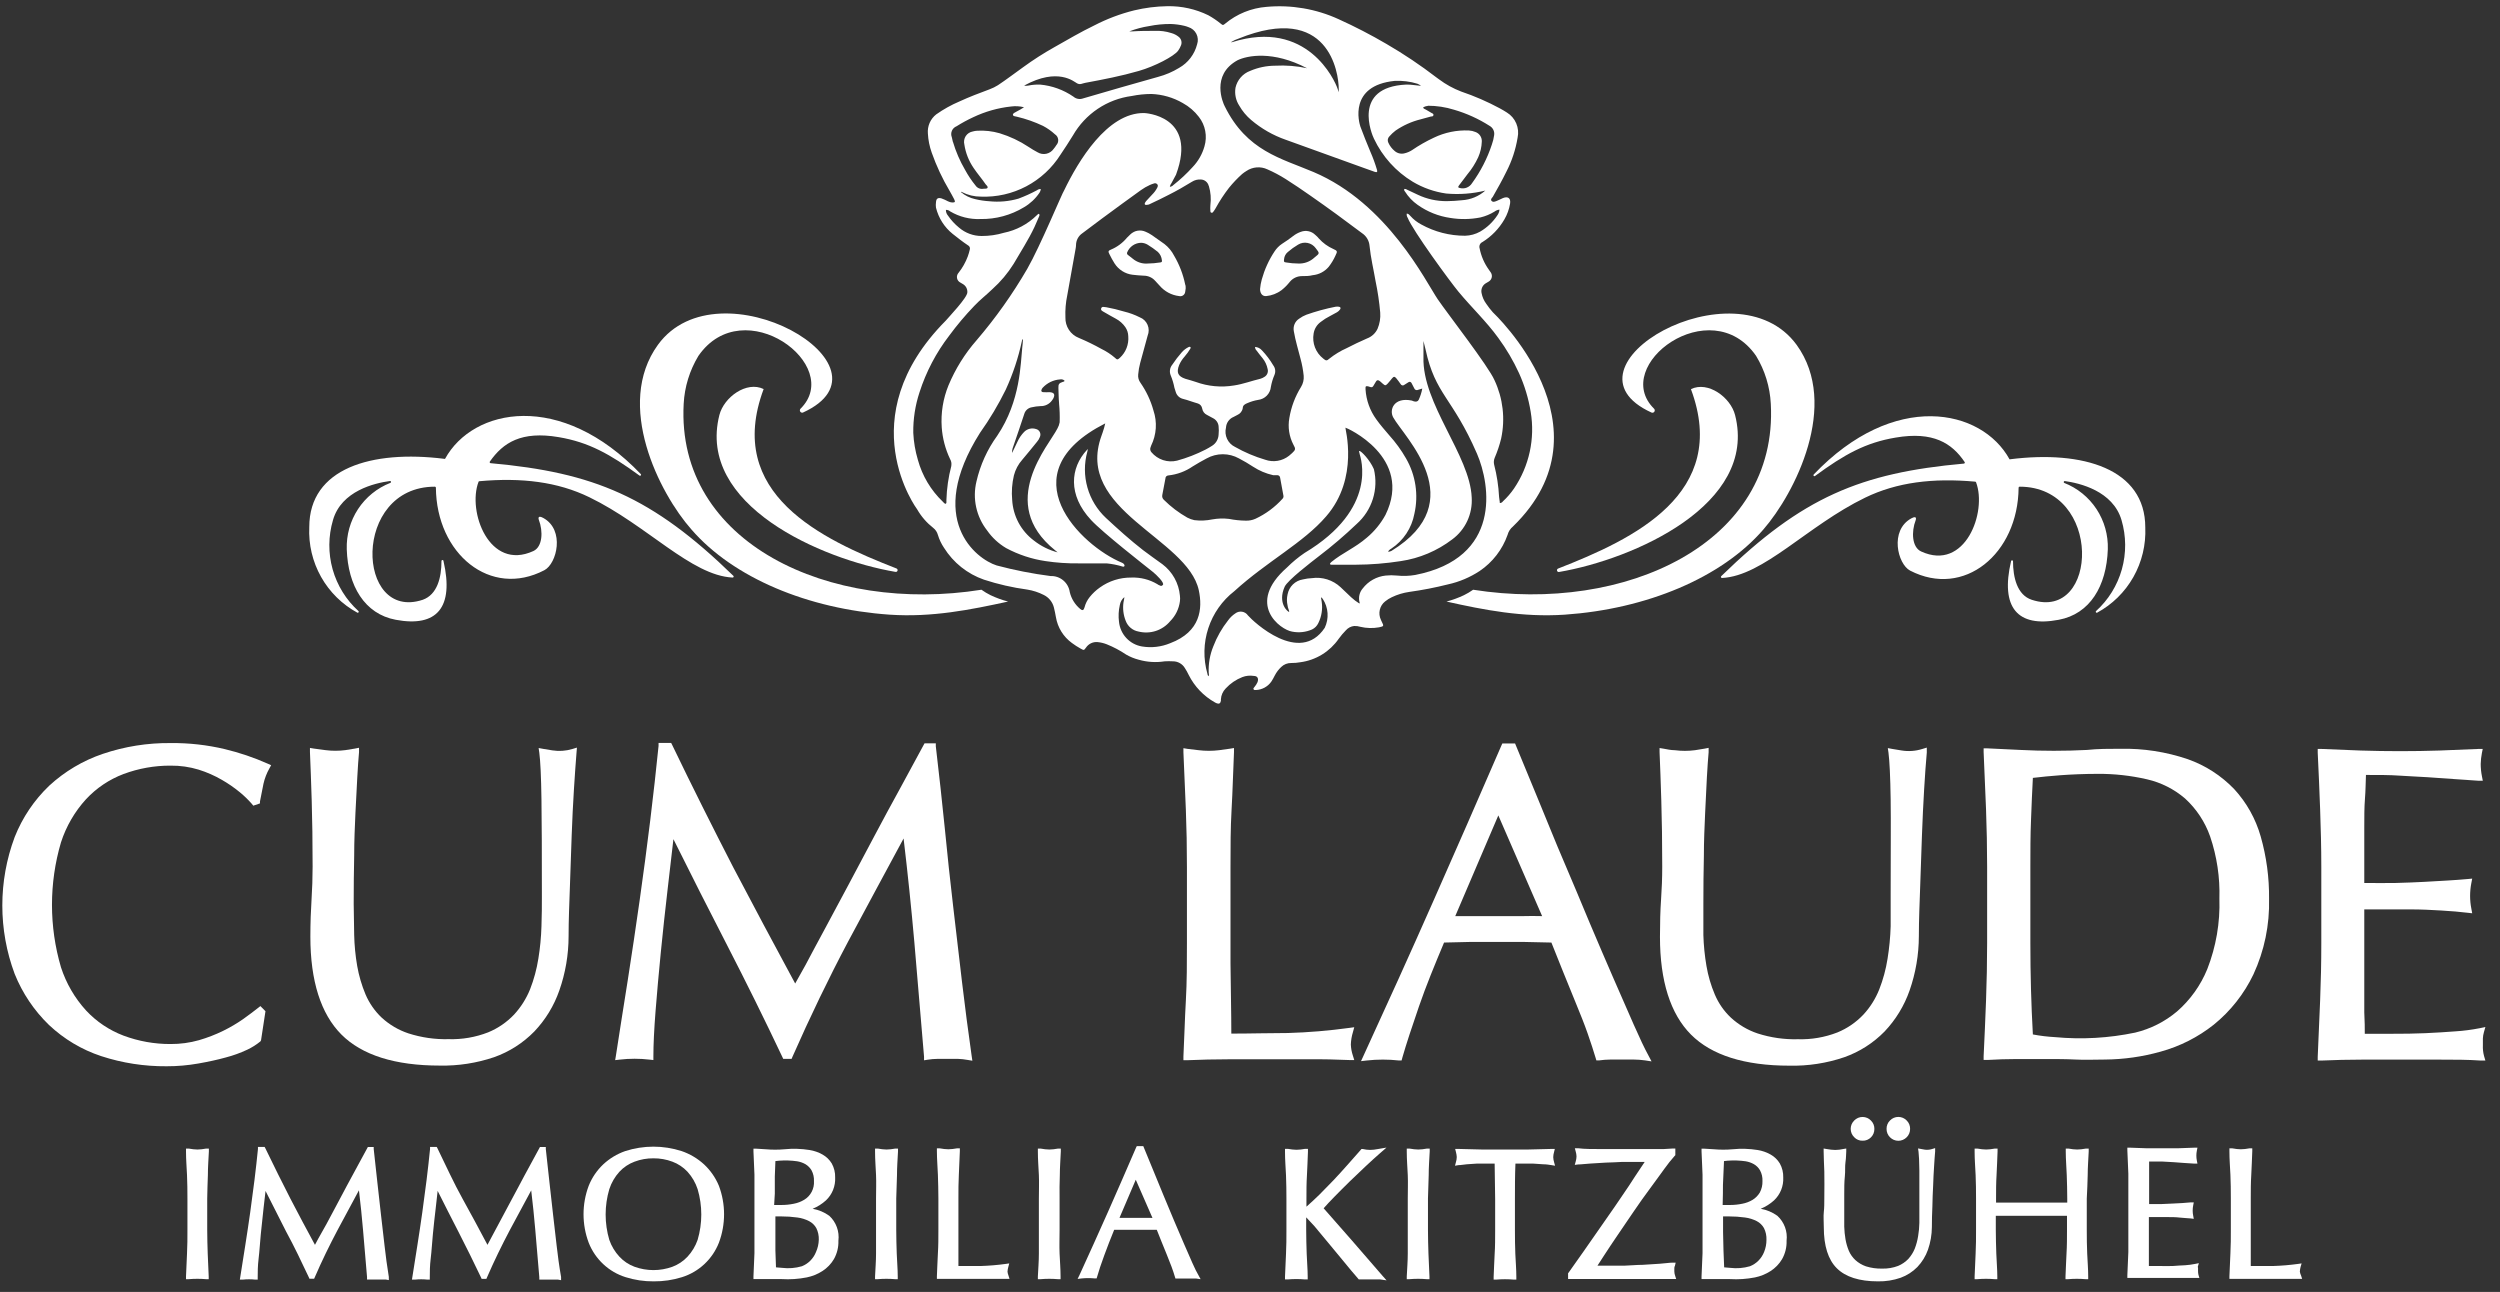 <svg width="149" height="77" viewBox="0 0 149 77" fill="none" xmlns="http://www.w3.org/2000/svg">
<rect x="0" y="0" width="149" height="77" fill="#333333" stroke="none"/>
<g clip-path="url(#clip0_1781_8190)">
<path d="M15.558 61.999L15.822 60.268L15.519 59.963L15.379 60.073C15.136 60.268 14.837 60.488 14.484 60.743C14.107 61.004 13.711 61.237 13.3 61.438C12.838 61.664 12.357 61.85 11.863 61.994C11.312 62.15 10.743 62.227 10.171 62.224C9.212 62.229 8.26 62.059 7.361 61.723C6.512 61.402 5.748 60.889 5.128 60.223C4.453 59.483 3.944 58.606 3.635 57.652C2.919 55.221 2.919 52.634 3.635 50.204C3.944 49.249 4.453 48.372 5.128 47.633C5.748 46.967 6.512 46.454 7.361 46.132C8.26 45.797 9.212 45.627 10.171 45.632C10.737 45.626 11.301 45.707 11.843 45.872C12.323 46.022 12.785 46.225 13.22 46.477C13.601 46.695 13.962 46.944 14.3 47.223C14.556 47.433 14.793 47.663 15.011 47.913L15.096 48.018L15.494 47.883V47.768L15.703 46.712C15.775 46.392 15.894 46.083 16.056 45.797L16.16 45.607L15.961 45.517C15.134 45.149 14.275 44.858 13.395 44.647C12.342 44.397 11.263 44.276 10.181 44.287C8.802 44.271 7.43 44.489 6.122 44.932C4.942 45.333 3.858 45.977 2.939 46.823C2.038 47.682 1.334 48.728 0.875 49.889C-0.107 52.519 -0.107 55.417 0.875 58.047C1.336 59.194 2.033 60.23 2.919 61.088C3.809 61.927 4.87 62.561 6.028 62.944C7.287 63.356 8.604 63.56 9.928 63.549C10.565 63.551 11.2 63.496 11.828 63.384C12.425 63.279 12.977 63.159 13.459 63.024C13.897 62.91 14.323 62.756 14.733 62.564C15.016 62.431 15.282 62.263 15.524 62.064L15.558 61.999Z" fill="white"/>
<path d="M32.918 44.722L32.371 44.632L32.102 44.582L32.142 44.857C32.207 45.357 32.252 46.287 32.271 47.633C32.291 48.978 32.296 50.964 32.296 53.415C32.296 53.96 32.296 54.556 32.271 55.206C32.252 55.851 32.191 56.495 32.087 57.132C31.988 57.76 31.822 58.376 31.59 58.967C31.366 59.521 31.044 60.03 30.64 60.468C30.204 60.927 29.677 61.288 29.093 61.528C28.343 61.82 27.543 61.958 26.74 61.934C25.926 61.955 25.114 61.838 24.338 61.588C23.75 61.392 23.209 61.073 22.751 60.653C22.338 60.263 22.01 59.791 21.786 59.267C21.557 58.721 21.39 58.151 21.288 57.567C21.183 56.957 21.123 56.34 21.109 55.721C21.109 55.081 21.08 54.461 21.08 53.865C21.08 52.865 21.09 51.914 21.109 51.014C21.109 50.104 21.149 49.248 21.184 48.458C21.219 47.668 21.259 46.958 21.294 46.332C21.328 45.707 21.363 45.207 21.398 44.832V44.567L21.144 44.617L20.587 44.707C20.189 44.759 19.786 44.759 19.388 44.707C19.143 44.68 18.919 44.65 18.717 44.617L18.473 44.577V44.822C18.508 45.612 18.543 46.582 18.578 47.723C18.612 48.863 18.632 50.184 18.632 51.654C18.632 52.315 18.607 52.975 18.568 53.61C18.528 54.245 18.498 55.001 18.498 55.831C18.498 58.462 19.12 60.423 20.343 61.653C21.567 62.884 23.542 63.509 26.213 63.509C27.311 63.531 28.405 63.361 29.446 63.009C30.351 62.689 31.171 62.166 31.844 61.478C32.509 60.78 33.018 59.946 33.336 59.032C33.701 57.993 33.888 56.898 33.888 55.796C33.888 54.826 33.933 53.83 33.968 52.795C34.002 51.76 34.037 50.759 34.072 49.794C34.107 48.828 34.152 47.918 34.206 47.053C34.261 46.187 34.311 45.467 34.361 44.852L34.385 44.557L34.107 44.642C33.721 44.758 33.315 44.785 32.918 44.722Z" fill="white"/>
<path d="M57.684 63.174L57.953 63.219L57.913 62.949C57.704 61.483 57.51 59.998 57.336 58.527C57.162 57.057 56.988 55.526 56.809 54.026C56.63 52.525 56.466 50.954 56.311 49.379C56.157 47.803 55.968 46.167 55.774 44.477V44.302H55.103L55.048 44.402L53.63 47.018C53.116 47.951 52.602 48.903 52.088 49.874L50.566 52.74C50.069 53.68 49.596 54.561 49.159 55.366C48.721 56.171 48.338 56.897 48.005 57.522L47.393 58.617C46.119 56.261 44.876 53.93 43.697 51.684C42.488 49.334 41.26 46.888 40.056 44.387L40.001 44.277H39.25V44.457C39.111 45.847 38.942 47.343 38.753 48.903C38.564 50.464 38.35 52.04 38.126 53.64C37.902 55.241 37.658 56.837 37.415 58.417C37.171 59.998 36.917 61.508 36.708 62.919L36.664 63.184L36.927 63.154C37.522 63.084 38.123 63.084 38.718 63.154L38.942 63.179V62.954C38.942 62.254 38.986 61.348 39.071 60.263C39.156 59.178 39.265 57.977 39.384 56.761C39.504 55.546 39.643 54.261 39.792 52.985C39.918 51.935 40.033 50.944 40.136 50.014C41.2 52.155 42.274 54.276 43.334 56.331C44.478 58.552 45.587 60.793 46.627 62.994L46.681 63.109H47.179L47.229 62.989C48.278 60.608 49.392 58.297 50.546 56.121C51.626 54.12 52.735 52.03 53.854 49.974C54.103 52.06 54.317 54.141 54.496 56.166C54.688 58.367 54.88 60.638 55.073 62.979V63.194L55.287 63.159C55.479 63.128 55.674 63.111 55.869 63.109H57.102C57.298 63.116 57.492 63.138 57.684 63.174Z" fill="white"/>
<path d="M80.431 63.179H80.714L80.63 62.909C80.559 62.697 80.519 62.477 80.51 62.254C80.519 62.002 80.561 61.754 80.635 61.513L80.714 61.223L80.416 61.263C79.203 61.43 77.983 61.532 76.76 61.568C75.685 61.568 74.556 61.603 73.387 61.603C73.387 60.368 73.353 58.977 73.338 57.432C73.338 55.801 73.338 53.88 73.338 51.66C73.338 50.504 73.338 49.359 73.402 48.248C73.467 47.138 73.492 45.987 73.546 44.827V44.582L73.308 44.622L72.656 44.712C72.253 44.761 71.846 44.761 71.442 44.712L70.771 44.632L70.532 44.592V44.837C70.585 45.997 70.633 47.138 70.677 48.258C70.721 49.369 70.741 50.514 70.741 51.669V56.216C70.741 57.372 70.741 58.522 70.677 59.643C70.612 60.763 70.587 61.879 70.532 62.969V63.189H70.751C71.577 63.154 72.392 63.134 73.174 63.134H78.018C78.829 63.124 79.64 63.144 80.431 63.179Z" fill="white"/>
<path d="M95.094 63.034L95.144 63.199H95.313C95.534 63.168 95.757 63.152 95.98 63.149H97.373C97.597 63.151 97.822 63.168 98.044 63.199L98.432 63.259L98.248 62.909C98.019 62.494 97.726 61.874 97.373 61.073C97.019 60.273 96.612 59.343 96.164 58.312C95.716 57.282 95.239 56.171 94.731 54.971C94.224 53.77 93.737 52.57 93.209 51.354C92.682 50.139 92.215 48.938 91.717 47.748L90.299 44.312H89.538L89.484 44.432C88.151 47.518 86.778 50.644 85.415 53.73C84.052 56.817 82.669 59.868 81.266 62.919L81.117 63.244L81.47 63.204C82.1 63.134 82.736 63.134 83.365 63.204H83.535L83.579 63.039C83.808 62.234 84.151 61.203 84.574 59.973C84.997 58.742 85.509 57.507 86.066 56.176L87.559 56.141C88.643 56.141 89.767 56.141 90.891 56.141L92.463 56.176C92.677 56.721 92.906 57.297 93.15 57.892L93.925 59.798C94.179 60.418 94.423 61.018 94.622 61.589C94.821 62.159 94.975 62.634 95.094 63.034ZM90.737 54.601C89.797 54.601 88.872 54.601 87.857 54.601H86.733L89.3 48.598L91.911 54.601C91.518 54.586 91.13 54.596 90.737 54.601Z" fill="white"/>
<path d="M109.922 63.009C110.827 62.689 111.647 62.166 112.32 61.478C112.984 60.779 113.493 59.945 113.812 59.032C114.175 57.992 114.362 56.898 114.364 55.796C114.364 54.826 114.409 53.83 114.444 52.795C114.479 51.76 114.513 50.759 114.548 49.794C114.583 48.828 114.628 47.898 114.678 47.053C114.727 46.207 114.782 45.467 114.837 44.852V44.557L114.558 44.642C114.161 44.766 113.74 44.795 113.33 44.727L112.782 44.637L112.514 44.587L112.554 44.862C112.618 45.362 112.663 46.297 112.683 47.638C112.703 48.978 112.683 50.929 112.683 53.42C112.683 53.965 112.683 54.561 112.683 55.211C112.664 55.856 112.602 56.499 112.499 57.137C112.401 57.765 112.234 58.381 112.002 58.972C111.781 59.527 111.461 60.036 111.056 60.473C110.621 60.932 110.094 61.294 109.51 61.533C108.76 61.825 107.96 61.963 107.157 61.938C106.342 61.96 105.53 61.843 104.754 61.593C104.166 61.397 103.626 61.078 103.168 60.658C102.753 60.269 102.425 59.797 102.203 59.273C101.971 58.727 101.804 58.156 101.705 57.572C101.6 56.962 101.539 56.345 101.521 55.726C101.521 55.086 101.521 54.466 101.521 53.87C101.521 52.87 101.531 51.92 101.551 51.019C101.551 50.109 101.591 49.254 101.626 48.463C101.66 47.673 101.695 46.963 101.73 46.337C101.765 45.712 101.8 45.212 101.834 44.837V44.572L101.576 44.622L101.019 44.712C100.621 44.764 100.218 44.764 99.82 44.712C99.581 44.712 99.357 44.657 99.153 44.622L98.91 44.582V44.827C98.945 45.617 98.979 46.587 99.014 47.728C99.049 48.868 99.069 50.199 99.069 51.659C99.069 52.32 99.044 52.975 98.999 53.615C98.954 54.255 98.934 55.006 98.934 55.836C98.934 58.467 99.556 60.428 100.78 61.658C102.004 62.889 103.978 63.514 106.649 63.514C107.761 63.539 108.869 63.368 109.922 63.009Z" fill="white"/>
<path d="M135.236 53.57C135.25 52.314 135.082 51.062 134.738 49.854C134.438 48.8 133.896 47.832 133.156 47.028C132.385 46.226 131.438 45.616 130.391 45.247C129.095 44.807 127.734 44.597 126.367 44.627C125.705 44.627 125.034 44.627 124.377 44.697C123.063 44.764 121.747 44.764 120.433 44.697L118.443 44.602H118.224V44.822C118.274 45.982 118.322 47.123 118.368 48.243C118.408 49.354 118.433 50.499 118.433 51.654V56.201C118.433 57.357 118.408 58.507 118.368 59.628C118.329 60.748 118.274 61.864 118.224 62.954V63.174H118.443C119.03 63.139 119.617 63.119 120.194 63.119H121.95C122.547 63.119 123.129 63.119 123.706 63.149C124.283 63.179 124.875 63.149 125.471 63.149C126.586 63.139 127.695 62.981 128.769 62.679C129.922 62.363 130.999 61.817 131.938 61.073C132.94 60.263 133.749 59.237 134.305 58.072C134.956 56.664 135.275 55.123 135.236 53.57ZM131.555 57.757C131.157 58.732 130.537 59.599 129.744 60.288C129.023 60.894 128.171 61.324 127.257 61.543C125.688 61.872 124.078 61.963 122.482 61.813C122.038 61.789 121.596 61.736 121.159 61.653C121.059 59.878 121.01 58.047 121.01 56.216V51.669C121.01 50.719 121.01 49.774 121.049 48.863C121.089 47.953 121.109 47.173 121.159 46.362C121.656 46.302 122.218 46.247 122.825 46.202C123.432 46.157 124.233 46.122 125.014 46.122C126.006 46.114 126.996 46.224 127.963 46.447C128.801 46.639 129.579 47.032 130.232 47.593C130.907 48.211 131.42 48.988 131.724 49.854C132.128 51.044 132.315 52.298 132.276 53.555C132.323 54.99 132.077 56.42 131.555 57.757Z" fill="white"/>
<path d="M147.98 62.294C147.98 62.174 147.98 62.039 147.98 61.894C147.985 61.77 148.005 61.647 148.039 61.528L148.129 61.208L147.805 61.278C147.324 61.373 146.837 61.437 146.348 61.468C145.781 61.513 145.179 61.548 144.542 61.578C143.906 61.608 143.254 61.613 142.593 61.613H140.941C140.941 61.293 140.941 60.868 140.911 60.333C140.911 59.683 140.911 58.857 140.911 57.832V55.216C140.911 54.941 140.911 54.716 140.911 54.526V54.2H141.981H143.692C144.299 54.2 144.906 54.23 145.497 54.266C146.089 54.3 146.627 54.346 147.074 54.401L147.343 54.431L147.293 54.16C147.244 53.912 147.219 53.659 147.218 53.405C147.218 53.143 147.243 52.882 147.293 52.625L147.343 52.365L147.079 52.39C146.696 52.425 146.288 52.455 145.861 52.48L144.458 52.56C143.96 52.585 143.393 52.61 142.782 52.625C142.17 52.64 141.598 52.625 140.911 52.625C140.911 52.305 140.911 51.88 140.911 51.344C140.911 50.694 140.911 50.024 140.911 49.344C140.911 48.663 140.911 48.113 140.951 47.613C140.991 47.113 140.991 46.682 141.011 46.187C141.777 46.187 142.448 46.187 143 46.227C143.553 46.267 144.174 46.287 144.687 46.322L146.179 46.427L147.716 46.532H147.975L147.925 46.277C147.875 46.03 147.85 45.779 147.85 45.527C147.856 45.312 147.879 45.098 147.92 44.887L147.97 44.637H147.716L145.383 44.732C143.851 44.782 142.249 44.782 140.702 44.732L138.355 44.637H138.136V44.857C138.19 45.982 138.24 47.113 138.28 48.238C138.32 49.364 138.35 50.509 138.35 51.664V56.206C138.35 57.362 138.325 58.512 138.28 59.623C138.235 60.733 138.19 61.864 138.136 62.989V63.209H138.355C139.15 63.174 139.951 63.154 140.737 63.154H145.507C146.283 63.154 147.074 63.154 147.85 63.209H148.129L148.049 62.939C147.993 62.729 147.97 62.511 147.98 62.294Z" fill="white"/>
<path d="M12.39 70.032C12.39 69.572 12.425 69.106 12.449 68.626V68.456H12.28L12.017 68.496C11.851 68.517 11.684 68.517 11.519 68.496L11.255 68.456H11.086V68.626C11.086 69.126 11.126 69.572 11.146 70.032C11.166 70.492 11.171 70.967 11.171 71.437V73.303C11.171 73.773 11.171 74.249 11.146 74.714C11.121 75.179 11.106 75.634 11.086 76.079V76.239H11.246C11.59 76.209 11.936 76.209 12.28 76.239H12.439V76.079C12.415 75.634 12.395 75.174 12.38 74.714C12.365 74.254 12.35 73.773 12.35 73.303V71.437C12.36 70.967 12.37 70.492 12.39 70.032Z" fill="white"/>
<path d="M22.92 74.248C22.85 73.638 22.776 73.018 22.706 72.393C22.637 71.767 22.562 71.127 22.492 70.482C22.423 69.837 22.353 69.161 22.273 68.481V68.361H21.925L21.303 69.507C21.095 69.892 20.881 70.282 20.667 70.682C20.453 71.082 20.249 71.472 20.04 71.862L19.463 72.943L18.966 73.828L18.772 74.193C18.274 73.273 17.777 72.348 17.304 71.432C16.832 70.517 16.309 69.457 15.812 68.431L15.772 68.356H15.374V68.481C15.315 69.061 15.25 69.667 15.17 70.307C15.091 70.947 15.001 71.597 14.912 72.258C14.822 72.918 14.718 73.573 14.618 74.223C14.519 74.874 14.419 75.494 14.325 76.079L14.295 76.264H14.479C14.72 76.239 14.964 76.239 15.205 76.264H15.359V76.109C15.359 75.824 15.359 75.454 15.414 75.004C15.469 74.553 15.494 74.073 15.543 73.563C15.593 73.053 15.648 72.533 15.708 72.007C15.752 71.647 15.792 71.307 15.827 70.982C16.232 71.789 16.639 72.594 17.051 73.398C17.548 74.308 17.981 75.229 18.409 76.134L18.443 76.214H18.722L18.757 76.134C19.189 75.134 19.647 74.203 20.12 73.308C20.537 72.521 20.962 71.732 21.393 70.942C21.488 71.747 21.572 72.543 21.637 73.308C21.716 74.213 21.796 75.144 21.875 76.109V76.259H22.03C22.106 76.254 22.182 76.254 22.259 76.259H22.756C22.832 76.254 22.909 76.254 22.985 76.259L23.174 76.294V76.104C23.069 75.469 22.99 74.859 22.92 74.248Z" fill="white"/>
<path d="M33.177 74.248C33.107 73.638 33.033 73.018 32.963 72.393C32.893 71.767 32.819 71.127 32.749 70.482C32.679 69.837 32.61 69.161 32.53 68.481V68.361H32.182L31.56 69.507C31.351 69.892 31.137 70.282 30.929 70.682L30.297 71.862L29.72 72.943L29.247 73.828L29.053 74.193C28.556 73.253 28.058 72.328 27.561 71.432C27.064 70.537 26.566 69.457 26.069 68.431L26.029 68.356H25.631V68.481C25.572 69.061 25.507 69.667 25.427 70.307C25.348 70.947 25.258 71.597 25.169 72.258C25.079 72.918 24.975 73.573 24.875 74.223C24.776 74.874 24.676 75.494 24.582 76.079L24.552 76.264H24.741C24.98 76.239 25.222 76.239 25.462 76.264H25.616V76.104C25.616 75.814 25.616 75.444 25.671 74.999C25.726 74.553 25.75 74.068 25.8 73.558C25.85 73.048 25.905 72.528 25.969 72.002C26.009 71.642 26.049 71.302 26.084 70.977C26.497 71.797 26.904 72.608 27.317 73.403C27.785 74.318 28.243 75.239 28.67 76.139L28.705 76.219H28.989L29.023 76.139C29.456 75.139 29.914 74.208 30.386 73.313C30.804 72.528 31.232 71.737 31.66 70.947C31.754 71.742 31.839 72.538 31.904 73.313C31.983 74.218 32.063 75.149 32.142 76.114V76.264H32.297C32.373 76.259 32.449 76.259 32.525 76.264H33.023C33.099 76.259 33.175 76.259 33.252 76.264L33.441 76.299V76.109C33.326 75.459 33.246 74.849 33.177 74.248Z" fill="white"/>
<path d="M41.961 69.397C41.575 69.044 41.121 68.775 40.628 68.606C39.533 68.252 38.355 68.252 37.26 68.606C36.775 68.776 36.329 69.045 35.952 69.397C35.575 69.754 35.28 70.189 35.087 70.672C34.676 71.766 34.676 72.974 35.087 74.068C35.278 74.553 35.575 74.989 35.955 75.344C36.335 75.699 36.79 75.964 37.285 76.119C37.828 76.29 38.393 76.374 38.961 76.369C39.533 76.374 40.102 76.29 40.648 76.119C41.143 75.964 41.597 75.699 41.978 75.344C42.358 74.989 42.655 74.553 42.846 74.068C43.257 72.974 43.257 71.766 42.846 70.672C42.645 70.188 42.343 69.753 41.961 69.397ZM41.578 73.898C41.448 74.27 41.243 74.611 40.976 74.899C40.726 75.166 40.418 75.371 40.076 75.499C39.346 75.764 38.547 75.764 37.817 75.499C37.474 75.373 37.166 75.167 36.917 74.899C36.65 74.611 36.444 74.27 36.315 73.898C36.023 72.911 36.023 71.859 36.315 70.872C36.441 70.488 36.646 70.135 36.917 69.837C37.166 69.568 37.474 69.363 37.817 69.236C38.177 69.1 38.558 69.033 38.941 69.036C39.329 69.032 39.713 69.1 40.076 69.236C40.418 69.364 40.726 69.569 40.976 69.837C41.247 70.135 41.452 70.488 41.578 70.872C41.87 71.859 41.87 72.911 41.578 73.898Z" fill="white"/>
<path d="M49.427 72.463C49.131 72.249 48.791 72.106 48.432 72.043C48.725 71.924 48.994 71.754 49.228 71.542C49.412 71.368 49.557 71.156 49.651 70.92C49.745 70.684 49.788 70.431 49.775 70.177C49.785 69.885 49.714 69.596 49.572 69.341C49.438 69.12 49.249 68.938 49.024 68.811C48.785 68.676 48.524 68.585 48.253 68.541C47.76 68.462 47.258 68.446 46.761 68.496C46.387 68.529 46.011 68.529 45.637 68.496L45.065 68.461H44.906V68.621L44.965 70.012C44.965 70.467 44.965 70.942 44.965 71.417V73.288C44.965 73.788 44.965 74.239 44.965 74.689L44.906 76.074V76.234H45.065C45.234 76.234 45.403 76.234 45.562 76.234H46.09H46.587C47.087 76.264 47.588 76.231 48.079 76.134C48.41 76.068 48.725 75.941 49.009 75.759C49.293 75.579 49.53 75.334 49.701 75.044C49.889 74.71 49.982 74.331 49.969 73.948C50.003 73.675 49.971 73.398 49.877 73.14C49.783 72.881 49.629 72.649 49.427 72.463ZM46.179 71.142C46.179 70.797 46.179 70.452 46.179 70.117L46.214 69.201L46.438 69.177C46.794 69.15 47.153 69.162 47.507 69.212C47.682 69.24 47.85 69.299 48.005 69.386C48.154 69.476 48.279 69.602 48.368 69.752C48.473 69.948 48.523 70.169 48.512 70.392C48.527 70.614 48.48 70.835 48.377 71.032C48.275 71.229 48.12 71.394 47.93 71.507C47.739 71.623 47.528 71.702 47.308 71.743C47.071 71.792 46.829 71.817 46.587 71.817H46.139L46.179 71.142ZM48.636 74.614C48.558 74.813 48.44 74.993 48.288 75.144C48.146 75.285 47.977 75.395 47.791 75.469C47.408 75.581 47.007 75.613 46.612 75.564L46.249 75.534L46.214 74.534C46.214 74.173 46.214 73.808 46.214 73.443V72.498H46.562C46.883 72.497 47.204 72.519 47.522 72.563C47.769 72.594 48.008 72.669 48.228 72.783C48.406 72.876 48.552 73.019 48.651 73.193C48.759 73.41 48.81 73.651 48.8 73.893C48.793 74.142 48.737 74.387 48.636 74.614Z" fill="white"/>
<path d="M53.461 70.032C53.461 69.572 53.496 69.106 53.521 68.626V68.456H53.352L53.088 68.496C52.923 68.517 52.756 68.517 52.591 68.496L52.322 68.456H52.153V68.626C52.153 69.126 52.193 69.572 52.212 70.032C52.232 70.492 52.212 70.957 52.212 71.437V73.303C52.212 73.803 52.212 74.258 52.212 74.714C52.212 75.169 52.173 75.634 52.153 76.079V76.239H52.312C52.656 76.209 53.002 76.209 53.347 76.239H53.506V76.079C53.506 75.634 53.461 75.174 53.446 74.714C53.431 74.254 53.416 73.788 53.416 73.303V71.437C53.431 70.952 53.441 70.482 53.461 70.032Z" fill="white"/>
<path d="M60.047 75.794C60.053 75.696 60.069 75.599 60.097 75.504L60.151 75.299L59.943 75.329C59.448 75.397 58.95 75.439 58.45 75.454C58.029 75.454 57.586 75.454 57.122 75.454C57.122 74.954 57.122 74.409 57.122 73.793C57.122 73.178 57.122 72.333 57.122 71.422C57.122 70.922 57.122 70.467 57.147 70.017C57.172 69.567 57.187 69.091 57.207 68.611V68.441H57.038L56.769 68.481C56.604 68.502 56.437 68.502 56.272 68.481L56.008 68.441H55.839V68.611C55.839 69.111 55.884 69.557 55.899 70.017C55.913 70.477 55.928 70.942 55.928 71.422V73.288C55.928 73.788 55.928 74.243 55.899 74.699C55.869 75.154 55.864 75.619 55.839 76.064V76.219H55.988C56.336 76.219 56.665 76.219 56.983 76.219H58.973C59.301 76.219 59.634 76.219 59.967 76.219H60.166L60.107 76.029C60.077 75.954 60.057 75.875 60.047 75.794Z" fill="white"/>
<path d="M63.166 70.032C63.166 69.572 63.205 69.106 63.225 68.626V68.456H63.056L62.788 68.496C62.622 68.517 62.455 68.517 62.29 68.496L62.022 68.456H61.857V68.626C61.857 69.126 61.897 69.572 61.917 70.032C61.937 70.492 61.917 70.967 61.917 71.437V73.303C61.917 73.773 61.917 74.249 61.917 74.714C61.917 75.179 61.877 75.634 61.857 76.079V76.239H62.017C62.361 76.209 62.707 76.209 63.051 76.239H63.21V76.079C63.21 75.634 63.171 75.174 63.151 74.714C63.131 74.254 63.151 73.773 63.151 73.303V71.437C63.141 70.967 63.151 70.492 63.166 70.032Z" fill="white"/>
<path d="M71.064 75.269C70.92 74.939 70.751 74.558 70.567 74.133L69.98 72.763L69.353 71.262L68.737 69.762L68.14 68.311H67.752L67.712 68.391C67.151 69.692 66.594 70.967 66.041 72.218C65.474 73.498 64.897 74.769 64.335 75.999L64.225 76.224L64.474 76.194C64.73 76.169 64.988 76.169 65.245 76.194H65.359L65.394 76.079C65.484 75.749 65.628 75.329 65.812 74.824C65.996 74.318 66.19 73.823 66.404 73.298H66.971C67.413 73.298 67.876 73.298 68.339 73.298H68.945L69.214 73.973L69.532 74.754C69.637 75.009 69.731 75.254 69.821 75.489C69.91 75.724 69.97 75.919 70.02 76.084L70.055 76.199H70.174C70.264 76.195 70.353 76.195 70.443 76.199H71.015C71.103 76.194 71.191 76.194 71.278 76.199L71.557 76.239L71.423 75.994C71.333 75.849 71.209 75.594 71.064 75.269ZM68.284 72.583C67.896 72.583 67.518 72.583 67.1 72.583H66.722L67.692 70.312L68.687 72.588L68.284 72.583Z" fill="white"/>
<path d="M80.575 73.933L78.889 72.013C79.068 71.812 79.282 71.577 79.536 71.322C79.789 71.067 80.132 70.717 80.451 70.407C80.769 70.097 81.088 69.792 81.406 69.497C81.724 69.201 82.008 68.941 82.256 68.726L82.635 68.396L82.137 68.481L81.883 68.521C81.738 68.539 81.591 68.539 81.446 68.521L81.222 68.481H81.142L81.093 68.541L80.302 69.436C80.028 69.747 79.754 70.047 79.476 70.342L78.64 71.197C78.372 71.462 78.113 71.697 77.864 71.918V71.452C77.864 70.982 77.864 70.507 77.894 70.047C77.924 69.587 77.929 69.121 77.954 68.641V68.471H77.785L77.521 68.511C77.356 68.532 77.189 68.532 77.024 68.511L76.755 68.471H76.586V68.641C76.586 69.141 76.626 69.587 76.646 70.047C76.665 70.507 76.671 70.982 76.671 71.452V73.318C76.671 73.788 76.671 74.263 76.646 74.729C76.621 75.194 76.606 75.649 76.586 76.094V76.254H76.745C77.089 76.224 77.436 76.224 77.78 76.254H77.939V76.094C77.939 75.649 77.894 75.189 77.879 74.729C77.864 74.268 77.849 73.788 77.849 73.318V72.553C77.964 72.668 78.123 72.848 78.347 73.088L79.153 74.058L80.073 75.169C80.386 75.554 80.675 75.899 80.933 76.194L80.983 76.254H81.058C81.15 76.249 81.243 76.249 81.336 76.254H81.958C82.058 76.254 82.162 76.254 82.261 76.254L82.639 76.309L82.386 76.024C81.776 75.314 81.172 74.617 80.575 73.933Z" fill="white"/>
<path d="M85.151 70.032C85.151 69.572 85.186 69.106 85.211 68.626V68.456H85.042L84.778 68.496C84.613 68.517 84.446 68.517 84.281 68.496L84.012 68.456H83.843V68.626C83.843 69.126 83.883 69.572 83.903 70.032C83.923 70.492 83.903 70.967 83.903 71.437V73.303C83.903 73.773 83.903 74.249 83.903 74.714C83.903 75.179 83.863 75.634 83.843 76.079V76.239H84.002C84.347 76.209 84.693 76.209 85.037 76.239H85.196V76.079C85.171 75.634 85.151 75.174 85.136 74.714C85.122 74.254 85.107 73.773 85.107 73.303V71.437C85.122 70.967 85.132 70.492 85.151 70.032Z" fill="white"/>
<path d="M92.573 68.966C92.576 68.861 92.593 68.757 92.623 68.656L92.667 68.476H92.483L91.085 68.511C90.18 68.511 89.21 68.511 88.305 68.511L86.912 68.476H86.728L86.773 68.656C86.8 68.754 86.817 68.855 86.823 68.956C86.821 69.061 86.805 69.166 86.773 69.266L86.718 69.477L86.927 69.442C87.076 69.442 87.246 69.406 87.425 69.391L88.016 69.351H88.628H89.081C89.081 70.047 89.111 70.757 89.111 71.462V73.328C89.111 73.828 89.111 74.283 89.081 74.739C89.051 75.194 89.046 75.659 89.021 76.104V76.264H89.18C89.525 76.234 89.871 76.234 90.215 76.264H90.374V76.104C90.374 75.659 90.334 75.199 90.314 74.739C90.295 74.278 90.29 73.813 90.29 73.328V71.462C90.29 70.752 90.29 70.042 90.32 69.351H90.767H91.379L91.971 69.391C92.16 69.391 92.329 69.421 92.468 69.442L92.682 69.477L92.623 69.266C92.594 69.169 92.577 69.068 92.573 68.966Z" fill="white"/>
<path d="M99.79 75.774C99.785 75.724 99.785 75.674 99.79 75.624C99.79 75.569 99.79 75.509 99.825 75.444L99.87 75.254H99.676C99.487 75.254 99.238 75.299 98.92 75.319L97.9 75.384C97.542 75.384 97.179 75.424 96.816 75.434C96.263 75.434 95.846 75.434 95.443 75.434H95.209C95.308 75.274 95.438 75.079 95.597 74.834C95.831 74.478 96.094 74.073 96.403 73.623C96.711 73.173 97.025 72.703 97.363 72.213C97.701 71.722 98.024 71.252 98.358 70.812C98.691 70.372 98.959 69.977 99.218 69.632C99.402 69.374 99.6 69.127 99.81 68.891L99.85 68.851V68.451H99.701L99.129 68.486C98.939 68.486 98.746 68.486 98.556 68.486H95.721C94.965 68.486 94.408 68.486 94.06 68.436H93.861L93.911 68.626C93.941 68.724 93.958 68.825 93.96 68.926C93.958 69.028 93.941 69.129 93.911 69.227L93.856 69.427L94.06 69.401C94.264 69.401 94.507 69.362 94.796 69.347L95.716 69.291C96.035 69.291 96.348 69.261 96.666 69.251H97.527H98.024L97.736 69.682C97.552 69.962 97.328 70.287 97.079 70.682L96.254 71.897L95.323 73.233L94.378 74.589C94.065 75.039 93.766 75.459 93.488 75.849L93.458 75.884V76.229H93.607C93.742 76.229 93.95 76.229 94.229 76.229H98.984H99.701H99.9L99.84 76.039C99.809 75.954 99.792 75.865 99.79 75.774Z" fill="white"/>
<path d="M105.933 72.463C105.637 72.249 105.297 72.106 104.938 72.043C105.23 71.924 105.5 71.754 105.734 71.542C105.918 71.368 106.062 71.156 106.157 70.92C106.251 70.684 106.294 70.431 106.281 70.177C106.29 69.885 106.22 69.596 106.077 69.341C105.944 69.12 105.755 68.938 105.53 68.811C105.291 68.676 105.03 68.585 104.759 68.541C104.266 68.462 103.764 68.446 103.267 68.496C102.893 68.529 102.517 68.529 102.143 68.496L101.571 68.461H101.412V68.621L101.471 70.012C101.471 70.477 101.471 70.947 101.471 71.417V73.288C101.471 73.758 101.471 74.228 101.471 74.689L101.412 76.074V76.234H101.571C101.74 76.234 101.914 76.234 102.068 76.234H102.605H103.103C103.602 76.264 104.104 76.23 104.595 76.134C104.924 76.067 105.237 75.94 105.52 75.759C105.804 75.579 106.041 75.334 106.212 75.044C106.4 74.71 106.493 74.331 106.48 73.948C106.513 73.675 106.481 73.397 106.386 73.139C106.29 72.88 106.135 72.649 105.933 72.463ZM102.685 71.142C102.685 70.797 102.685 70.452 102.71 70.117L102.75 69.201L102.969 69.177C103.325 69.15 103.684 69.162 104.038 69.212C104.213 69.24 104.381 69.299 104.535 69.386C104.686 69.474 104.811 69.6 104.898 69.752C105.004 69.948 105.053 70.169 105.043 70.392C105.051 70.63 104.996 70.867 104.884 71.077C104.778 71.252 104.633 71.4 104.461 71.507C104.269 71.623 104.059 71.702 103.839 71.743C103.602 71.792 103.36 71.817 103.118 71.817H102.67L102.685 71.142ZM105.142 74.614C105.064 74.813 104.946 74.993 104.794 75.144C104.652 75.285 104.482 75.395 104.297 75.469C103.914 75.581 103.513 75.613 103.118 75.564L102.76 75.534L102.72 74.534C102.72 74.173 102.695 73.808 102.695 73.443V72.498H103.043C103.364 72.497 103.685 72.519 104.003 72.563C104.249 72.594 104.488 72.669 104.709 72.783C104.887 72.876 105.033 73.019 105.132 73.193C105.24 73.41 105.291 73.651 105.281 73.893C105.282 74.14 105.235 74.385 105.142 74.614Z" fill="white"/>
<path d="M112.643 66.781C112.576 66.845 112.524 66.923 112.489 67.009C112.454 67.095 112.437 67.188 112.439 67.281C112.438 67.374 112.455 67.466 112.49 67.552C112.525 67.638 112.577 67.716 112.643 67.781C112.708 67.847 112.785 67.9 112.871 67.936C112.956 67.972 113.048 67.991 113.141 67.991C113.233 67.991 113.325 67.972 113.41 67.936C113.496 67.9 113.573 67.847 113.638 67.781C113.704 67.716 113.756 67.638 113.791 67.552C113.826 67.466 113.843 67.374 113.842 67.281C113.844 67.188 113.827 67.095 113.792 67.009C113.757 66.923 113.705 66.845 113.638 66.781C113.573 66.713 113.496 66.66 113.411 66.623C113.325 66.587 113.233 66.568 113.141 66.568C113.048 66.568 112.956 66.587 112.87 66.623C112.785 66.66 112.708 66.713 112.643 66.781Z" fill="white"/>
<path d="M114.727 68.521L114.504 68.481L114.315 68.446L114.344 68.641C114.369 68.841 114.389 69.227 114.394 69.777C114.399 70.327 114.394 71.127 114.394 72.153C114.394 72.378 114.394 72.623 114.394 72.888C114.389 73.151 114.364 73.414 114.32 73.673C114.28 73.928 114.213 74.178 114.121 74.418C114.03 74.641 113.902 74.845 113.743 75.024C113.569 75.207 113.359 75.352 113.126 75.449C112.822 75.564 112.5 75.618 112.176 75.609C111.849 75.617 111.523 75.572 111.211 75.474C110.977 75.393 110.762 75.266 110.579 75.099C110.413 74.944 110.281 74.757 110.191 74.549C110.1 74.328 110.033 74.098 109.992 73.863C109.95 73.615 109.925 73.365 109.917 73.113C109.917 72.848 109.917 72.613 109.917 72.348C109.917 71.942 109.917 71.552 109.917 71.177C109.917 70.802 109.917 70.452 109.952 70.127C109.987 69.802 109.952 69.512 109.992 69.251C110.032 68.991 110.022 68.791 110.037 68.631V68.451L109.858 68.481L109.629 68.521C109.464 68.543 109.297 68.543 109.132 68.521L108.858 68.481L108.689 68.451V68.626C108.689 68.951 108.714 69.352 108.729 69.822C108.744 70.292 108.729 70.822 108.729 71.437C108.729 71.702 108.729 71.972 108.699 72.238C108.669 72.503 108.699 72.808 108.699 73.153C108.699 74.253 108.957 75.074 109.475 75.589C109.992 76.104 110.813 76.369 111.927 76.369C112.387 76.378 112.845 76.305 113.28 76.154C113.655 76.017 113.994 75.799 114.275 75.514C114.555 75.219 114.771 74.868 114.907 74.484C115.058 74.049 115.137 73.593 115.14 73.133C115.14 72.74 115.15 72.329 115.17 71.903C115.17 71.477 115.2 71.067 115.215 70.662C115.23 70.257 115.245 69.887 115.27 69.537C115.294 69.186 115.309 68.886 115.334 68.631V68.426L115.14 68.486C115.006 68.526 114.866 68.538 114.727 68.521Z" fill="white"/>
<path d="M110.514 66.78C110.447 66.845 110.393 66.922 110.356 67.008C110.32 67.094 110.301 67.187 110.301 67.281C110.301 67.374 110.32 67.467 110.356 67.553C110.393 67.639 110.447 67.716 110.514 67.781C110.578 67.849 110.655 67.902 110.741 67.937C110.827 67.973 110.919 67.989 111.012 67.986C111.104 67.989 111.196 67.973 111.281 67.938C111.367 67.904 111.444 67.852 111.509 67.786C111.575 67.721 111.627 67.643 111.662 67.557C111.697 67.471 111.714 67.379 111.713 67.286C111.715 67.193 111.698 67.1 111.663 67.014C111.628 66.928 111.576 66.85 111.509 66.785C111.445 66.718 111.368 66.664 111.283 66.627C111.197 66.59 111.105 66.571 111.013 66.571C110.92 66.57 110.828 66.588 110.742 66.624C110.657 66.661 110.579 66.714 110.514 66.78Z" fill="white"/>
<path d="M124.427 70.032C124.427 69.572 124.467 69.106 124.487 68.626V68.456H124.318L124.049 68.496C123.884 68.517 123.717 68.517 123.551 68.496L123.288 68.456H123.119V68.626C123.119 69.126 123.164 69.572 123.178 70.032C123.193 70.492 123.208 70.967 123.208 71.437V71.677H122.213C121.487 71.677 120.686 71.677 119.96 71.677H118.965V71.437C118.965 70.967 118.965 70.492 118.995 70.032C119.025 69.572 119.03 69.106 119.055 68.626V68.456H118.886L118.622 68.496C118.457 68.517 118.29 68.517 118.125 68.496L117.856 68.456H117.687V68.626C117.687 69.126 117.727 69.572 117.747 70.032C117.767 70.492 117.772 70.967 117.772 71.437V73.303C117.772 73.773 117.772 74.249 117.747 74.714C117.722 75.179 117.707 75.634 117.687 76.079V76.239H117.846C118.19 76.209 118.537 76.209 118.881 76.239H119.04V76.079C119.04 75.634 118.995 75.174 118.98 74.714C118.965 74.254 118.95 73.773 118.95 73.303V72.463H119.945C120.671 72.463 121.472 72.463 122.199 72.463H123.193V73.303C123.193 73.773 123.193 74.249 123.164 74.714C123.134 75.179 123.129 75.634 123.104 76.079V76.239H123.263C123.607 76.209 123.953 76.209 124.298 76.239H124.457V76.079C124.457 75.634 124.417 75.174 124.397 74.714C124.377 74.254 124.372 73.783 124.372 73.303V71.437C124.402 70.957 124.412 70.487 124.427 70.032Z" fill="white"/>
<path d="M130.988 75.504L131.052 75.284L130.829 75.329C130.632 75.369 130.432 75.396 130.232 75.409C130.003 75.409 129.734 75.444 129.495 75.454C129.257 75.464 128.963 75.454 128.695 75.454H128.073C128.073 75.329 128.073 75.174 128.073 74.984C128.073 74.794 128.073 74.379 128.073 73.983V72.898C128.073 72.783 128.073 72.693 128.073 72.618C128.075 72.591 128.075 72.564 128.073 72.538H128.471H129.177C129.421 72.538 129.675 72.538 129.913 72.568C130.152 72.598 130.376 72.598 130.56 72.618L130.749 72.643L130.714 72.453C130.694 72.354 130.684 72.253 130.684 72.153C130.684 72.049 130.694 71.945 130.714 71.843L130.749 71.662H130.565L130.067 71.702L129.49 71.732L128.799 71.763H128.088C128.088 71.637 128.088 71.482 128.088 71.292C128.088 71.022 128.088 70.747 128.088 70.467C128.088 70.187 128.088 69.967 128.088 69.757C128.088 69.547 128.088 69.412 128.088 69.227C128.381 69.227 128.64 69.227 128.854 69.227L129.55 69.266L130.152 69.311L130.789 69.352H130.968L130.933 69.176C130.913 69.078 130.903 68.977 130.903 68.876C130.903 68.775 130.913 68.675 130.933 68.576L130.968 68.401H130.789L129.829 68.436C129.197 68.436 128.55 68.436 127.909 68.436L126.944 68.401H126.79V68.556L126.849 69.947C126.849 70.412 126.849 70.882 126.849 71.352V73.223C126.849 73.693 126.849 74.163 126.849 74.624L126.79 76.009V76.164H126.944C127.272 76.164 127.6 76.164 127.939 76.164H129.928C130.247 76.164 130.565 76.164 130.888 76.164H131.082L131.028 75.979C131.009 75.899 131.001 75.816 131.003 75.734C131.003 75.689 131.003 75.634 131.003 75.574C130.996 75.551 130.991 75.528 130.988 75.504Z" fill="white"/>
<path d="M137.071 75.794C137.075 75.696 137.09 75.599 137.116 75.504L137.176 75.299L136.967 75.329C136.472 75.397 135.974 75.439 135.475 75.454C135.05 75.454 134.607 75.454 134.146 75.454C134.146 74.954 134.146 74.409 134.146 73.793C134.146 73.178 134.146 72.333 134.146 71.422C134.146 70.952 134.146 70.477 134.176 70.017C134.206 69.557 134.211 69.091 134.236 68.611V68.441H134.067L133.803 68.481C133.638 68.502 133.471 68.502 133.306 68.481L133.042 68.441H132.873V68.611C132.873 69.111 132.913 69.557 132.933 70.017C132.953 70.477 132.958 70.952 132.958 71.422V73.288C132.958 73.758 132.958 74.234 132.933 74.699C132.908 75.164 132.893 75.619 132.873 76.064V76.219H133.027C133.37 76.219 133.704 76.219 134.022 76.219H136.012C136.345 76.219 136.673 76.219 137.007 76.219H137.206L137.146 76.029C137.111 75.954 137.085 75.876 137.071 75.794Z" fill="white"/>
<path d="M69.98 15.245C69.841 14.972 69.644 14.733 69.403 14.545C69.145 14.37 68.906 14.185 68.637 14.005C68.526 13.929 68.408 13.866 68.284 13.815C68.135 13.745 67.968 13.722 67.806 13.749C67.644 13.775 67.493 13.851 67.374 13.965C67.301 14.029 67.231 14.098 67.165 14.17C66.91 14.479 66.584 14.721 66.215 14.875C66.051 14.94 66.036 14.985 66.12 15.145C66.212 15.334 66.313 15.517 66.424 15.695C66.542 15.881 66.7 16.038 66.885 16.156C67.071 16.274 67.28 16.349 67.498 16.375C67.717 16.405 67.941 16.416 68.165 16.43C68.295 16.43 68.423 16.457 68.542 16.511C68.66 16.564 68.766 16.642 68.851 16.741L69.11 17.021C69.406 17.369 69.821 17.592 70.274 17.646C70.314 17.656 70.356 17.658 70.396 17.651C70.437 17.644 70.476 17.628 70.51 17.605C70.544 17.582 70.573 17.552 70.595 17.517C70.617 17.482 70.631 17.442 70.637 17.401C70.651 17.33 70.661 17.258 70.667 17.186C70.667 17.101 70.667 17.026 70.637 16.956C70.514 16.353 70.292 15.775 69.98 15.245ZM69.125 15.645C68.893 15.682 68.658 15.703 68.423 15.705C68.259 15.721 68.094 15.703 67.937 15.653C67.78 15.603 67.634 15.522 67.508 15.415L67.225 15.195C67.2 15.179 67.182 15.154 67.174 15.126C67.166 15.097 67.168 15.067 67.18 15.04C67.248 14.874 67.363 14.731 67.51 14.63C67.658 14.528 67.832 14.473 68.011 14.47C68.151 14.474 68.289 14.515 68.409 14.59C68.618 14.718 68.819 14.86 69.01 15.015C69.148 15.147 69.233 15.325 69.249 15.515C69.279 15.63 69.184 15.64 69.125 15.645Z" fill="white"/>
<path d="M75.472 17.646C75.799 17.614 76.112 17.493 76.377 17.296C76.562 17.149 76.729 16.982 76.874 16.796C76.963 16.689 77.073 16.604 77.197 16.545C77.322 16.486 77.458 16.456 77.596 16.456C77.809 16.456 78.028 16.456 78.237 16.401C78.609 16.366 78.951 16.186 79.192 15.9C79.353 15.694 79.488 15.469 79.595 15.23C79.72 14.98 79.715 14.95 79.466 14.84C79.139 14.695 78.845 14.482 78.605 14.215C78.54 14.134 78.467 14.06 78.386 13.995C78.276 13.887 78.138 13.813 77.987 13.781C77.837 13.749 77.68 13.761 77.536 13.815C77.367 13.873 77.209 13.959 77.068 14.07C76.855 14.23 76.641 14.39 76.412 14.53C76.231 14.65 76.077 14.807 75.959 14.99C75.622 15.5 75.367 16.061 75.203 16.651C75.15 16.84 75.115 17.035 75.099 17.231C75.104 17.501 75.248 17.671 75.472 17.646ZM76.531 15.44C76.538 15.359 76.562 15.279 76.601 15.207C76.639 15.135 76.692 15.071 76.755 15.02C76.945 14.855 77.15 14.708 77.367 14.58C77.536 14.476 77.738 14.44 77.932 14.479C78.127 14.518 78.299 14.629 78.416 14.79C78.66 15.105 78.66 15.095 78.352 15.34C78.22 15.466 78.063 15.564 77.892 15.627C77.721 15.69 77.539 15.716 77.357 15.705C77.129 15.704 76.901 15.684 76.675 15.645C76.516 15.63 76.511 15.6 76.531 15.44Z" fill="white"/>
<path d="M67.871 39.32C68.372 39.463 68.898 39.496 69.413 39.415C69.579 39.405 69.745 39.405 69.911 39.415C70.053 39.414 70.193 39.451 70.316 39.521C70.44 39.591 70.544 39.692 70.617 39.815C70.703 39.946 70.779 40.083 70.846 40.225C71.193 40.917 71.739 41.489 72.413 41.866C72.438 41.882 72.464 41.895 72.492 41.906C72.647 41.976 72.736 41.931 72.766 41.771C72.771 41.741 72.771 41.71 72.766 41.681C72.779 41.438 72.88 41.209 73.049 41.035C73.325 40.735 73.665 40.502 74.044 40.355C74.261 40.272 74.496 40.248 74.726 40.285C74.954 40.285 75.029 40.45 74.945 40.665C74.898 40.767 74.838 40.861 74.765 40.945C74.736 40.985 74.681 41.025 74.711 41.08C74.741 41.135 74.8 41.13 74.85 41.125C75.031 41.118 75.208 41.069 75.368 40.983C75.527 40.896 75.665 40.774 75.77 40.625C75.847 40.506 75.917 40.383 75.979 40.255C76.076 40.068 76.204 39.899 76.357 39.755C76.437 39.676 76.532 39.614 76.636 39.573C76.741 39.532 76.852 39.512 76.964 39.515C77.142 39.517 77.321 39.502 77.496 39.47C77.954 39.41 78.395 39.255 78.79 39.013C79.185 38.772 79.525 38.45 79.789 38.069C79.919 37.884 80.068 37.719 80.212 37.569C80.339 37.422 80.517 37.329 80.71 37.309C80.836 37.305 80.962 37.322 81.083 37.359C81.445 37.444 81.82 37.454 82.187 37.389C82.49 37.324 82.485 37.319 82.346 37.039L82.301 36.939C82.213 36.755 82.189 36.545 82.236 36.346C82.282 36.147 82.394 35.969 82.555 35.843C82.677 35.744 82.811 35.66 82.953 35.593C83.281 35.436 83.632 35.33 83.992 35.278C84.771 35.17 85.543 35.02 86.305 34.828C86.975 34.68 87.612 34.41 88.186 34.033C88.957 33.513 89.541 32.757 89.852 31.877C89.903 31.682 90.015 31.509 90.17 31.381C96.293 25.444 88.981 18.622 88.972 18.611C88.832 18.453 88.702 18.286 88.584 18.111C88.441 17.919 88.344 17.697 88.3 17.461C88.278 17.354 88.289 17.243 88.331 17.142C88.372 17.041 88.443 16.956 88.534 16.896C88.599 16.851 88.668 16.821 88.728 16.781C88.771 16.755 88.809 16.722 88.84 16.681C88.87 16.641 88.892 16.595 88.904 16.547C88.917 16.498 88.92 16.447 88.912 16.397C88.905 16.347 88.888 16.299 88.862 16.256C88.822 16.191 88.778 16.131 88.733 16.07C88.462 15.693 88.275 15.261 88.186 14.805C88.162 14.732 88.166 14.652 88.197 14.582C88.228 14.512 88.285 14.456 88.355 14.425C88.895 14.09 89.344 13.626 89.663 13.074C89.832 12.784 89.946 12.466 90.001 12.134C90.051 11.814 89.877 11.684 89.578 11.804C89.449 11.859 89.325 11.929 89.195 11.979C89.066 12.029 88.981 12.059 88.902 11.979C88.822 11.899 88.902 11.809 88.966 11.739C89.25 11.239 89.534 10.738 89.777 10.238C90.106 9.601 90.333 8.916 90.449 8.207C90.511 7.922 90.483 7.624 90.369 7.355C90.255 7.086 90.06 6.859 89.812 6.707C89.673 6.622 89.534 6.532 89.389 6.457C88.651 6.059 87.88 5.725 87.086 5.456C86.614 5.276 86.168 5.03 85.763 4.726L85.619 4.621C84.668 3.891 83.671 3.222 82.635 2.62C81.71 2.079 80.759 1.586 79.784 1.145C78.438 0.528 76.955 0.275 75.482 0.409C74.578 0.48 73.718 0.829 73.019 1.41C72.89 1.515 72.885 1.515 72.756 1.41C72.524 1.221 72.276 1.053 72.015 0.909C71.258 0.539 70.424 0.354 69.582 0.369C68.912 0.379 68.245 0.463 67.593 0.619C66.77 0.824 65.974 1.125 65.22 1.515C64.409 1.905 63.633 2.365 62.852 2.805C62.202 3.169 61.574 3.571 60.972 4.011C60.475 4.366 59.977 4.746 59.48 5.076C59.323 5.175 59.156 5.257 58.983 5.321C58.376 5.546 57.769 5.776 57.182 6.047C56.695 6.254 56.232 6.512 55.799 6.817C55.628 6.951 55.492 7.126 55.405 7.326C55.318 7.526 55.283 7.745 55.302 7.962C55.323 8.35 55.4 8.732 55.531 9.098C55.81 9.89 56.167 10.652 56.595 11.374C56.684 11.539 56.784 11.699 56.868 11.874C56.953 12.049 56.913 12.064 56.754 12.069C56.666 12.064 56.579 12.04 56.501 11.999C56.375 11.931 56.246 11.873 56.112 11.824C55.904 11.769 55.799 11.824 55.784 12.059C55.769 12.163 55.769 12.27 55.784 12.374C55.935 12.992 56.285 13.543 56.779 13.94C57.078 14.175 57.371 14.41 57.689 14.62C57.736 14.642 57.774 14.681 57.794 14.729C57.814 14.777 57.816 14.831 57.799 14.88C57.767 15.017 57.727 15.152 57.679 15.285C57.548 15.635 57.364 15.963 57.132 16.256C57.092 16.298 57.063 16.35 57.047 16.407C57.03 16.463 57.028 16.523 57.039 16.58C57.05 16.638 57.075 16.692 57.111 16.738C57.147 16.784 57.194 16.821 57.247 16.846C57.291 16.876 57.341 16.896 57.381 16.926C57.469 16.975 57.541 17.048 57.59 17.136C57.638 17.225 57.66 17.325 57.654 17.426C57.654 17.741 56.52 18.927 56.366 19.112C50.596 24.929 54.665 30.361 54.665 30.361C54.909 30.787 55.234 31.16 55.62 31.462C55.756 31.567 55.854 31.715 55.899 31.882C55.981 32.154 56.103 32.412 56.262 32.647C56.817 33.535 57.658 34.206 58.644 34.548C59.484 34.822 60.346 35.019 61.221 35.138C61.568 35.193 61.903 35.303 62.216 35.463C62.363 35.536 62.493 35.641 62.596 35.77C62.699 35.898 62.773 36.048 62.813 36.208C62.857 36.398 62.902 36.589 62.932 36.779C63.035 37.398 63.377 37.951 63.882 38.319C64.05 38.445 64.226 38.558 64.409 38.659C64.598 38.764 64.603 38.769 64.728 38.594C64.803 38.483 64.907 38.393 65.029 38.336C65.151 38.279 65.285 38.256 65.419 38.269C65.605 38.287 65.787 38.331 65.961 38.399C66.368 38.562 66.757 38.769 67.12 39.014C67.356 39.15 67.608 39.253 67.871 39.32ZM71.184 31.001C71.039 30.97 70.898 30.92 70.766 30.851C70.255 30.562 69.785 30.206 69.368 29.791C69.327 29.755 69.296 29.707 69.279 29.654C69.262 29.601 69.261 29.545 69.274 29.491C69.339 29.171 69.398 28.846 69.458 28.525C69.458 28.415 69.533 28.34 69.642 28.335C70.162 28.278 70.659 28.093 71.09 27.795C71.363 27.63 71.637 27.465 71.92 27.32C72.214 27.157 72.544 27.072 72.88 27.072C73.216 27.072 73.546 27.157 73.84 27.32C74.134 27.47 74.412 27.64 74.691 27.82C75.053 28.056 75.454 28.225 75.875 28.32C75.956 28.325 76.037 28.325 76.118 28.32C76.141 28.319 76.163 28.322 76.184 28.329C76.205 28.337 76.224 28.348 76.241 28.363C76.258 28.378 76.271 28.396 76.281 28.416C76.29 28.436 76.296 28.458 76.297 28.48C76.357 28.826 76.422 29.171 76.487 29.516C76.498 29.551 76.5 29.588 76.492 29.625C76.484 29.661 76.467 29.694 76.442 29.721C75.987 30.227 75.435 30.635 74.82 30.921C74.638 31.001 74.441 31.039 74.243 31.031C73.909 31.027 73.576 30.991 73.248 30.926C72.917 30.887 72.582 30.897 72.254 30.956C71.902 31.03 71.541 31.045 71.184 31.001ZM84.346 34.268C83.986 34.33 83.619 34.341 83.256 34.303C83.035 34.28 82.811 34.28 82.59 34.303C82.321 34.331 82.061 34.413 81.824 34.546C81.588 34.678 81.382 34.858 81.217 35.073C81.124 35.181 81.058 35.31 81.024 35.45C80.99 35.589 80.99 35.734 81.023 35.873C81.033 35.888 81.038 35.906 81.038 35.923C81.038 35.941 81.033 35.959 81.023 35.973C80.845 35.863 80.678 35.736 80.525 35.593C80.312 35.398 80.103 35.193 79.894 34.993C79.667 34.782 79.396 34.625 79.101 34.532C78.805 34.44 78.494 34.414 78.188 34.458C78.008 34.465 77.83 34.49 77.655 34.533C77.43 34.568 77.221 34.672 77.057 34.832C76.893 34.991 76.783 35.198 76.74 35.423C76.688 35.642 76.688 35.87 76.74 36.088C76.74 36.218 76.874 36.453 76.825 36.468C76.775 36.483 76.123 35.968 76.566 34.968C76.75 34.573 78.148 33.507 78.61 33.147C79.395 32.549 80.145 31.908 80.859 31.227C81.309 30.827 81.642 30.312 81.823 29.737C82.003 29.161 82.024 28.547 81.883 27.96C81.63 27.38 81.117 26.88 81.033 26.88C80.948 26.88 81.033 26.955 81.033 27.055C81.088 27.26 82.177 30.306 77.75 32.957C77.375 33.212 77.026 33.502 76.705 33.822C74.218 36.008 76.317 37.539 77.009 37.644C77.41 37.725 77.827 37.68 78.203 37.514C78.364 37.435 78.494 37.303 78.571 37.139C78.766 36.748 78.837 36.306 78.775 35.873C78.764 35.786 78.75 35.699 78.73 35.613C78.73 35.613 78.73 35.613 78.755 35.613C78.779 35.613 78.755 35.613 78.839 35.698C79.004 35.951 79.102 36.242 79.122 36.543C79.142 36.845 79.084 37.147 78.954 37.419C77.461 39.655 74.696 37.049 74.377 36.679C74.337 36.62 74.285 36.57 74.225 36.532C74.165 36.494 74.097 36.469 74.027 36.458C73.957 36.447 73.885 36.45 73.817 36.467C73.748 36.484 73.683 36.515 73.626 36.559C73.458 36.669 73.311 36.81 73.194 36.974C72.823 37.443 72.526 37.965 72.313 38.524C72.109 39.023 72.015 39.561 72.04 40.1C72.059 40.165 72.059 40.235 72.04 40.3C71.975 40.27 71.97 40.205 71.96 40.15C71.709 39.263 71.727 38.32 72.014 37.444C72.3 36.567 72.841 35.797 73.567 35.233C75.522 33.452 77.685 32.352 79.038 30.776C81.028 28.49 80.152 25.504 80.187 25.489C80.222 25.474 84.261 27.245 82.575 30.686C82.293 31.204 81.917 31.664 81.466 32.042C80.754 32.657 80.008 32.952 79.347 33.497C79.237 33.592 79.242 33.652 79.347 33.657C79.939 33.657 80.207 33.657 80.804 33.657C81.702 33.653 82.598 33.581 83.485 33.442C84.6 33.278 85.656 32.832 86.554 32.147C86.941 31.861 87.249 31.483 87.452 31.046C87.654 30.608 87.744 30.127 87.713 29.646C87.614 27.145 84.758 24.064 84.838 21.293C84.838 21.212 84.838 20.452 84.838 20.322C84.888 20.522 84.928 20.682 84.962 20.822C85.544 23.533 86.559 23.663 88.026 27.035C88.842 28.921 89.504 33.257 84.346 34.268ZM83.037 24.879C83.679 26.044 87.748 29.881 82.933 32.832C82.87 32.869 82.797 32.886 82.724 32.882C82.772 32.803 82.841 32.739 82.923 32.697C83.278 32.462 83.583 32.158 83.819 31.802C84.055 31.446 84.217 31.047 84.296 30.626C84.553 29.5 84.375 28.319 83.798 27.32C83.517 26.828 83.183 26.369 82.804 25.949C82.54 25.639 82.266 25.329 82.028 24.994C81.649 24.473 81.426 23.853 81.386 23.208C81.383 23.172 81.383 23.135 81.386 23.098C81.386 23.023 81.426 23.008 81.49 23.023H81.53C81.794 23.113 81.794 23.113 81.928 22.873C82.062 22.633 82.097 22.573 82.351 22.813L82.401 22.858C82.555 22.993 82.58 22.993 82.709 22.858C82.838 22.723 82.878 22.648 82.968 22.548C83.057 22.448 83.112 22.413 83.221 22.548C83.331 22.683 83.395 22.773 83.475 22.888C83.485 22.909 83.499 22.927 83.517 22.941C83.535 22.955 83.556 22.965 83.578 22.969C83.6 22.974 83.624 22.973 83.645 22.966C83.667 22.96 83.687 22.949 83.704 22.933L83.933 22.788C83.948 22.775 83.966 22.765 83.986 22.76C84.005 22.756 84.026 22.756 84.045 22.76C84.065 22.765 84.083 22.775 84.098 22.789C84.113 22.802 84.125 22.819 84.132 22.838C84.181 22.938 84.241 23.038 84.286 23.138C84.293 23.161 84.306 23.182 84.322 23.2C84.338 23.218 84.358 23.232 84.381 23.241C84.403 23.25 84.427 23.254 84.451 23.253C84.475 23.251 84.499 23.245 84.52 23.233L84.768 23.158C84.726 23.39 84.654 23.615 84.555 23.828C84.5 23.934 84.4 23.959 84.261 23.919L84.142 23.873C83.067 23.654 82.784 24.434 83.037 24.879ZM85.092 6.302C85.626 6.301 86.158 6.382 86.668 6.542C87.411 6.759 88.12 7.08 88.773 7.497C88.871 7.55 88.951 7.632 89.001 7.732C89.051 7.833 89.068 7.946 89.051 8.057C89.025 8.25 88.979 8.44 88.912 8.623C88.64 9.445 88.242 10.219 87.733 10.918C87.66 11.036 87.552 11.128 87.424 11.18C87.296 11.232 87.156 11.242 87.022 11.209C86.897 11.184 86.882 11.159 86.957 11.049C87.121 10.828 87.295 10.613 87.454 10.393C87.714 10.083 87.931 9.74 88.101 9.373C88.231 9.079 88.304 8.764 88.315 8.442C88.323 8.318 88.29 8.195 88.222 8.091C88.154 7.987 88.054 7.908 87.937 7.867C87.814 7.815 87.682 7.784 87.549 7.777C86.826 7.745 86.107 7.893 85.455 8.207C85.003 8.419 84.569 8.666 84.157 8.948C84.019 9.036 83.868 9.101 83.709 9.138C83.608 9.164 83.503 9.166 83.401 9.142C83.3 9.119 83.206 9.071 83.127 9.003C82.962 8.868 82.831 8.697 82.744 8.502C82.714 8.442 82.704 8.374 82.714 8.308C82.725 8.241 82.756 8.18 82.804 8.132C82.916 8.003 83.041 7.886 83.177 7.782C83.63 7.471 84.136 7.244 84.669 7.112L85.291 6.942C85.345 6.942 85.425 6.942 85.435 6.857C85.445 6.772 85.37 6.762 85.32 6.732C85.271 6.702 85.107 6.602 84.997 6.542C84.888 6.482 84.858 6.487 84.813 6.412C84.895 6.354 84.992 6.321 85.092 6.317V6.302ZM73.82 2.3C79.197 0.124 79.789 4.346 79.789 5.301C79.789 5.426 79.789 5.496 79.789 5.496C79.789 5.496 79.74 5.346 79.71 5.261C79.561 4.821 77.919 1.095 73.427 2.515C73.406 2.517 73.384 2.517 73.363 2.515C73.505 2.423 73.659 2.351 73.82 2.3ZM73.756 3.591C74.338 3.31 75.865 3 77.899 4.066C77.275 3.931 76.636 3.881 75.999 3.916C75.486 3.918 74.979 4.023 74.507 4.226C74.29 4.306 74.097 4.44 73.945 4.615C73.793 4.789 73.687 5 73.636 5.226C73.574 5.599 73.654 5.981 73.86 6.297C74.045 6.622 74.286 6.911 74.571 7.152C75.182 7.67 75.881 8.07 76.636 8.332L81.267 10.003L81.938 10.243C82.072 10.288 82.107 10.243 82.067 10.118C81.959 9.752 81.828 9.393 81.674 9.043C81.466 8.543 81.262 8.042 81.078 7.542C81.003 7.317 80.366 5.101 83.122 4.821C83.581 4.798 84.041 4.855 84.48 4.991C84.557 5.023 84.629 5.065 84.694 5.116L84.231 5.066C84.114 5.051 83.996 5.042 83.878 5.041H83.808C80.555 5.196 81.774 8.042 81.888 8.267C82.392 9.333 83.196 10.225 84.201 10.833C84.812 11.197 85.488 11.435 86.191 11.534C86.973 11.605 87.761 11.546 88.524 11.359C88.137 11.702 87.646 11.904 87.131 11.934C86.828 11.969 86.524 11.984 86.221 11.989C85.624 11.992 85.034 11.861 84.495 11.604L83.868 11.309C83.821 11.272 83.763 11.254 83.704 11.259C83.659 11.324 83.704 11.374 83.739 11.419C83.934 11.73 84.19 11.998 84.49 12.209C85.069 12.621 85.737 12.888 86.44 12.989C87.035 13.087 87.643 13.077 88.235 12.959C88.532 12.888 88.816 12.77 89.076 12.609C89.161 12.543 89.263 12.503 89.37 12.494C89.359 12.615 89.316 12.731 89.245 12.829C88.981 13.23 88.629 13.564 88.216 13.805C87.941 13.958 87.634 14.042 87.32 14.05C86.403 14.052 85.501 13.82 84.699 13.374C84.459 13.246 84.243 13.077 84.062 12.874C84.002 12.814 83.953 12.734 83.843 12.729C83.829 12.813 83.846 12.899 83.893 12.969C84.201 13.75 86.425 16.781 86.917 17.376C87.703 18.326 88.579 19.147 89.3 20.142C89.781 20.797 90.194 21.499 90.533 22.238C90.866 22.974 91.1 23.751 91.23 24.549C91.497 26.143 91.141 27.78 90.235 29.116C90.043 29.395 89.822 29.651 89.573 29.881C89.553 29.912 89.526 29.937 89.494 29.954C89.462 29.972 89.426 29.981 89.389 29.981C89.389 29.861 89.35 29.741 89.345 29.616C89.312 28.967 89.213 28.324 89.051 27.695C89.017 27.556 89.03 27.411 89.086 27.28C89.245 26.91 89.374 26.526 89.469 26.134C89.72 24.963 89.58 23.741 89.071 22.658C88.708 21.823 86.29 18.716 85.689 17.836C84.987 16.801 82.704 12.124 78.287 10.253C76.352 9.433 74.308 8.998 72.995 6.337C72.895 6.152 72.149 4.476 73.756 3.591ZM72.05 11.094C72.159 11.46 72.189 11.845 72.139 12.224C72.129 12.342 72.129 12.461 72.139 12.579C72.139 12.614 72.139 12.654 72.189 12.674C72.21 12.682 72.232 12.682 72.253 12.675C72.274 12.668 72.292 12.653 72.303 12.634C72.36 12.561 72.409 12.486 72.453 12.409C72.686 11.983 72.952 11.577 73.248 11.194C73.486 10.9 73.748 10.625 74.029 10.373C74.109 10.307 74.194 10.247 74.283 10.193C74.465 10.069 74.677 9.994 74.897 9.977C75.116 9.959 75.337 9.999 75.536 10.093C75.912 10.257 76.274 10.449 76.621 10.668C77.118 10.983 77.616 11.319 78.113 11.669C79.148 12.392 80.171 13.136 81.182 13.9C81.308 13.983 81.413 14.095 81.49 14.226C81.567 14.357 81.613 14.504 81.625 14.655C81.694 15.36 81.864 16.05 81.983 16.751C82.113 17.372 82.206 18 82.261 18.631C82.286 18.961 82.231 19.293 82.102 19.597C81.976 19.864 81.751 20.07 81.475 20.172C81.068 20.352 80.665 20.537 80.267 20.747C79.895 20.913 79.546 21.125 79.227 21.378C79.078 21.513 79.028 21.508 78.874 21.378C78.649 21.205 78.476 20.974 78.373 20.709C78.271 20.445 78.243 20.157 78.292 19.877C78.314 19.739 78.362 19.608 78.435 19.489C78.507 19.371 78.603 19.268 78.715 19.187C78.89 19.05 79.078 18.931 79.277 18.832C79.416 18.762 79.555 18.681 79.69 18.607C79.761 18.565 79.822 18.509 79.869 18.441C79.924 18.361 79.899 18.296 79.799 18.281C79.733 18.271 79.666 18.271 79.6 18.281C79.011 18.397 78.431 18.556 77.864 18.756C77.71 18.815 77.565 18.894 77.432 18.992C77.308 19.07 77.212 19.184 77.155 19.319C77.098 19.454 77.084 19.603 77.113 19.747C77.208 20.307 77.377 20.847 77.516 21.398C77.605 21.725 77.666 22.06 77.7 22.398C77.719 22.631 77.664 22.864 77.541 23.063C77.19 23.628 76.953 24.257 76.845 24.914C76.747 25.457 76.833 26.017 77.088 26.505C77.233 26.755 77.218 26.81 77.009 27.005L76.825 27.165C76.627 27.321 76.394 27.424 76.146 27.465C75.898 27.506 75.644 27.484 75.407 27.4C74.78 27.215 74.176 26.958 73.606 26.635C73.398 26.535 73.231 26.366 73.133 26.156C73.035 25.946 73.012 25.709 73.069 25.484C73.077 25.346 73.124 25.213 73.204 25.101C73.284 24.988 73.394 24.901 73.522 24.849C73.597 24.814 73.67 24.776 73.741 24.734C73.826 24.699 73.902 24.642 73.959 24.57C74.017 24.497 74.055 24.41 74.069 24.319C74.069 24.154 74.208 24.079 74.348 24.024C74.552 23.935 74.765 23.872 74.984 23.834C75.181 23.811 75.364 23.722 75.503 23.579C75.641 23.437 75.727 23.252 75.745 23.053C75.789 22.809 75.861 22.571 75.959 22.343C75.998 22.25 76.012 22.148 75.999 22.048C75.986 21.948 75.946 21.853 75.885 21.773C75.694 21.449 75.467 21.148 75.208 20.877C75.157 20.819 75.094 20.77 75.024 20.736C74.954 20.702 74.878 20.682 74.8 20.677C74.8 20.718 74.809 20.759 74.825 20.797C74.841 20.835 74.865 20.869 74.895 20.897C75.009 21.052 75.129 21.203 75.253 21.353C75.402 21.539 75.504 21.759 75.551 21.993C75.575 22.08 75.57 22.172 75.537 22.256C75.504 22.34 75.444 22.411 75.367 22.458C75.292 22.508 75.21 22.547 75.124 22.573C74.596 22.698 74.089 22.893 73.552 22.973C72.785 23.102 71.999 23.029 71.269 22.763C71.07 22.688 70.856 22.643 70.652 22.578C70.204 22.428 70.1 22.203 70.279 21.753C70.359 21.57 70.468 21.401 70.602 21.253C70.729 21.105 70.844 20.948 70.945 20.782C70.945 20.752 70.985 20.712 70.945 20.682C70.906 20.652 70.876 20.682 70.846 20.682C70.691 20.758 70.552 20.863 70.438 20.992C70.231 21.227 70.039 21.476 69.866 21.738C69.794 21.826 69.747 21.932 69.732 22.045C69.716 22.158 69.731 22.273 69.776 22.378C69.874 22.613 69.947 22.858 69.995 23.108C70.017 23.195 70.044 23.28 70.075 23.363C70.104 23.461 70.157 23.549 70.229 23.62C70.301 23.691 70.39 23.742 70.488 23.768C70.662 23.814 70.831 23.863 70.985 23.919C71.139 23.974 71.244 23.999 71.368 24.039C71.441 24.057 71.507 24.096 71.558 24.153C71.608 24.209 71.641 24.279 71.652 24.354C71.665 24.435 71.697 24.512 71.747 24.577C71.796 24.642 71.861 24.695 71.935 24.729L72.288 24.919C72.379 24.963 72.458 25.029 72.517 25.111C72.576 25.193 72.614 25.289 72.627 25.389C72.646 25.567 72.646 25.747 72.627 25.924C72.618 26.055 72.578 26.182 72.511 26.294C72.443 26.407 72.35 26.501 72.239 26.57C72.113 26.651 71.984 26.726 71.851 26.795C71.308 27.073 70.737 27.294 70.149 27.455C69.875 27.521 69.587 27.51 69.318 27.422C69.049 27.333 68.81 27.172 68.627 26.955C68.597 26.921 68.575 26.881 68.563 26.838C68.551 26.795 68.549 26.749 68.558 26.705C68.569 26.655 68.586 26.606 68.608 26.56C68.766 26.237 68.86 25.887 68.884 25.528C68.908 25.169 68.861 24.809 68.747 24.469C68.584 23.877 68.321 23.317 67.971 22.813C67.864 22.67 67.816 22.491 67.837 22.313C67.856 22.081 67.896 21.852 67.956 21.628C68.1 21.087 68.254 20.547 68.399 20.007C68.441 19.904 68.463 19.794 68.462 19.683C68.462 19.572 68.439 19.462 68.395 19.36C68.352 19.258 68.288 19.165 68.208 19.088C68.129 19.011 68.034 18.951 67.931 18.912C67.632 18.761 67.316 18.645 66.991 18.567C66.643 18.461 66.289 18.376 65.931 18.311C65.827 18.311 65.683 18.241 65.633 18.371C65.583 18.501 65.722 18.551 65.807 18.602C66.036 18.741 66.275 18.867 66.508 18.997C66.732 19.117 66.924 19.288 67.07 19.497C67.18 19.658 67.241 19.847 67.245 20.042C67.265 20.279 67.23 20.518 67.144 20.741C67.058 20.963 66.922 21.162 66.747 21.323C66.608 21.448 66.583 21.453 66.449 21.323C66.206 21.113 65.936 20.937 65.648 20.797C65.213 20.554 64.764 20.335 64.305 20.142C64.06 20.047 63.851 19.879 63.707 19.659C63.563 19.439 63.49 19.18 63.499 18.917C63.481 18.475 63.517 18.033 63.608 17.601C63.774 16.677 63.94 15.752 64.106 14.825C64.121 14.751 64.13 14.676 64.131 14.6C64.133 14.462 64.168 14.327 64.233 14.206C64.298 14.085 64.391 13.982 64.504 13.905C65.295 13.309 66.091 12.714 66.891 12.134L67.996 11.334C68.164 11.213 68.344 11.109 68.533 11.024C68.609 10.99 68.687 10.961 68.767 10.938C68.8 10.922 68.838 10.917 68.875 10.925C68.912 10.932 68.945 10.951 68.971 10.979C69.03 11.043 69.005 11.118 68.971 11.188C68.892 11.341 68.789 11.479 68.667 11.599L68.319 11.974C68.285 12.013 68.256 12.057 68.234 12.104C68.21 12.169 68.234 12.209 68.304 12.214C68.393 12.215 68.481 12.193 68.558 12.149C68.921 11.974 69.289 11.809 69.642 11.619C70.139 11.369 70.577 11.118 71.04 10.833C71.198 10.732 71.385 10.685 71.572 10.698C71.681 10.702 71.785 10.741 71.869 10.809C71.954 10.878 72.014 10.973 72.04 11.079L72.05 11.094ZM64.191 4.966C64.384 5.071 64.504 4.966 64.688 4.936C65.762 4.736 66.832 4.531 67.881 4.226C68.816 3.956 69.96 3.365 70.214 3.025C70.288 2.922 70.348 2.809 70.393 2.69C70.425 2.602 70.428 2.505 70.401 2.415C70.375 2.325 70.319 2.246 70.244 2.19C70.116 2.088 69.969 2.013 69.811 1.97C69.49 1.867 69.153 1.823 68.816 1.84C68.379 1.84 67.941 1.84 67.503 1.87C67.439 1.875 67.374 1.875 67.309 1.87C67.69 1.723 68.085 1.617 68.488 1.555C68.912 1.469 69.344 1.427 69.776 1.43C70.051 1.439 70.325 1.476 70.592 1.54C70.672 1.559 70.75 1.585 70.826 1.615C70.928 1.646 71.023 1.698 71.105 1.766C71.188 1.835 71.255 1.92 71.304 2.016C71.352 2.112 71.382 2.216 71.389 2.323C71.397 2.431 71.383 2.538 71.348 2.64C71.273 2.935 71.139 3.212 70.954 3.454C70.77 3.695 70.538 3.897 70.274 4.046C69.886 4.284 69.465 4.464 69.025 4.581C67.533 5.001 66.041 5.426 64.549 5.866C64.453 5.901 64.349 5.909 64.249 5.891C64.148 5.872 64.054 5.828 63.977 5.761C63.386 5.354 62.7 5.106 61.987 5.041C61.75 5.034 61.513 5.054 61.281 5.101C61.2 5.12 61.117 5.12 61.037 5.101C63.056 3.996 64.011 4.871 64.191 4.966ZM56.794 8.467C56.769 8.372 56.749 8.277 56.729 8.182C56.704 8.121 56.692 8.055 56.692 7.989C56.693 7.923 56.706 7.857 56.732 7.796C56.758 7.735 56.796 7.68 56.843 7.634C56.891 7.588 56.946 7.551 57.008 7.527C57.328 7.326 57.66 7.146 58.003 6.987C58.714 6.648 59.478 6.431 60.261 6.347C60.518 6.313 60.78 6.328 61.032 6.392C60.885 6.489 60.732 6.577 60.574 6.657C60.495 6.707 60.365 6.747 60.37 6.842C60.375 6.937 60.525 6.932 60.609 6.957C61.144 7.083 61.664 7.266 62.161 7.502C62.419 7.637 62.658 7.805 62.872 8.002C62.925 8.036 62.97 8.08 63.004 8.133C63.037 8.186 63.059 8.245 63.067 8.307C63.075 8.37 63.069 8.433 63.05 8.492C63.031 8.552 62.999 8.607 62.957 8.653C62.91 8.73 62.856 8.803 62.798 8.873C62.694 9.022 62.538 9.126 62.36 9.164C62.183 9.202 61.998 9.171 61.843 9.078C61.658 8.981 61.479 8.874 61.306 8.758C60.772 8.403 60.191 8.129 59.579 7.942C59.144 7.816 58.689 7.765 58.236 7.792C58.147 7.797 58.059 7.812 57.973 7.837C57.888 7.852 57.808 7.884 57.736 7.931C57.664 7.979 57.603 8.041 57.556 8.113C57.51 8.185 57.478 8.267 57.465 8.352C57.45 8.437 57.454 8.524 57.475 8.608C57.55 9.112 57.739 9.593 58.028 10.013C58.251 10.348 58.525 10.658 58.744 10.983C58.794 11.049 58.888 11.108 58.858 11.188C58.828 11.269 58.699 11.234 58.614 11.249C58.527 11.267 58.436 11.259 58.353 11.226C58.27 11.194 58.198 11.137 58.147 11.063C57.907 10.769 57.696 10.453 57.515 10.118C57.208 9.593 56.966 9.032 56.794 8.447V8.467ZM56.699 27.77C56.525 28.435 56.426 29.118 56.406 29.806C56.409 29.858 56.409 29.909 56.406 29.961C56.397 29.983 56.387 30.005 56.376 30.026C56.287 30.026 56.247 29.956 56.197 29.906C55.482 29.225 54.966 28.36 54.705 27.405C54.549 26.881 54.457 26.34 54.431 25.794C54.42 24.974 54.547 24.157 54.804 23.378C55.196 22.159 55.795 21.016 56.575 20.002C57.033 19.38 57.532 18.788 58.067 18.231C58.406 17.871 58.798 17.571 59.147 17.231C59.636 16.793 60.061 16.288 60.41 15.73C60.833 15 61.295 14.295 61.654 13.53C61.743 13.339 61.823 13.149 61.907 12.954C61.932 12.899 61.972 12.839 61.942 12.769C61.912 12.699 61.828 12.794 61.788 12.834C61.248 13.364 60.568 13.725 59.828 13.875C59.401 14.003 58.956 14.067 58.51 14.065C58.014 14.067 57.534 13.889 57.157 13.565C56.903 13.358 56.68 13.115 56.495 12.844C56.416 12.751 56.374 12.632 56.376 12.509C56.469 12.505 56.56 12.537 56.63 12.599C57.177 12.924 57.806 13.082 58.44 13.054C59.351 13.069 60.247 12.826 61.027 12.354C61.396 12.139 61.712 11.843 61.952 11.489C61.999 11.423 62.025 11.345 62.027 11.264C61.946 11.262 61.867 11.289 61.803 11.339C61.447 11.531 61.078 11.698 60.699 11.839C60.134 12.003 59.542 12.055 58.958 11.994C58.676 11.977 58.396 11.935 58.122 11.869C57.808 11.801 57.516 11.657 57.271 11.449C57.271 11.409 57.321 11.449 57.336 11.449C57.682 11.627 58.066 11.72 58.455 11.719C59.395 11.757 60.329 11.546 61.163 11.107C61.997 10.668 62.701 10.017 63.206 9.218C63.464 8.843 63.703 8.462 63.947 8.072C64.312 7.436 64.819 6.893 65.427 6.485C66.035 6.077 66.729 5.816 67.454 5.721C67.84 5.642 68.233 5.602 68.627 5.601C69.284 5.627 69.924 5.812 70.493 6.142C70.866 6.346 71.194 6.627 71.453 6.967C71.644 7.211 71.774 7.498 71.832 7.804C71.89 8.109 71.874 8.424 71.786 8.723C71.656 9.185 71.415 9.607 71.085 9.953C70.73 10.346 70.342 10.708 69.926 11.034C69.872 11.091 69.8 11.127 69.722 11.133C69.735 11.053 69.769 10.977 69.821 10.913C69.916 10.748 70.09 10.413 70.09 10.413C71.408 6.867 68.19 6.737 68.19 6.737C65.981 6.707 64.25 9.633 63.429 11.334C63.31 11.494 61.992 14.685 61.226 16.02C60.349 17.531 59.337 18.957 58.202 20.282C57.503 21.08 56.939 21.988 56.53 22.968C56.206 23.76 56.069 24.615 56.127 25.469C56.173 26.125 56.342 26.767 56.625 27.36C56.695 27.477 56.722 27.615 56.699 27.75V27.77ZM63.121 24.054C63.157 24.424 63.169 24.797 63.156 25.169C63.133 25.299 63.088 25.425 63.022 25.539C62.524 26.54 59.385 29.976 62.872 32.787C62.93 32.828 62.985 32.873 63.036 32.922C62.519 32.786 62.035 32.544 61.614 32.212C61.237 31.928 60.926 31.565 60.703 31.148C60.481 30.73 60.352 30.269 60.326 29.796C60.28 29.305 60.316 28.81 60.43 28.33C60.52 27.985 60.69 27.666 60.927 27.4C61.226 27.05 61.514 26.69 61.808 26.329C61.882 26.246 61.939 26.149 61.977 26.044C61.998 25.998 62.009 25.948 62.008 25.897C62.008 25.846 61.996 25.796 61.973 25.75C61.951 25.705 61.919 25.665 61.879 25.634C61.839 25.602 61.793 25.58 61.743 25.569C61.622 25.53 61.492 25.525 61.369 25.555C61.245 25.585 61.132 25.649 61.042 25.739C60.874 25.911 60.738 26.111 60.639 26.329C60.529 26.55 60.425 26.77 60.321 26.995C60.315 26.873 60.335 26.752 60.38 26.64C60.604 25.984 60.833 25.329 61.047 24.669C61.075 24.571 61.13 24.484 61.204 24.415C61.279 24.346 61.371 24.299 61.47 24.279C61.649 24.236 61.832 24.211 62.017 24.204C62.148 24.208 62.278 24.18 62.395 24.122C62.513 24.065 62.615 23.979 62.693 23.873C62.721 23.839 62.746 23.802 62.768 23.764C62.902 23.513 62.833 23.388 62.544 23.373C62.426 23.381 62.309 23.381 62.191 23.373C62.057 23.373 62.032 23.283 62.101 23.168C62.113 23.149 62.127 23.131 62.141 23.113C62.411 22.821 62.78 22.642 63.176 22.613C63.223 22.603 63.272 22.604 63.318 22.616C63.365 22.629 63.408 22.651 63.444 22.683C63.444 22.753 63.39 22.743 63.35 22.758C63.126 22.833 63.071 22.888 63.081 23.128C63.096 23.408 63.091 23.718 63.121 24.034V24.054ZM66.692 37.059C66.649 36.725 66.666 36.386 66.742 36.058C66.773 35.874 66.868 35.708 67.011 35.588C67.011 35.688 66.976 35.788 66.961 35.893C66.906 36.27 66.952 36.656 67.095 37.009C67.156 37.171 67.258 37.314 67.391 37.424C67.523 37.535 67.682 37.609 67.851 37.639C68.192 37.725 68.55 37.713 68.884 37.605C69.219 37.496 69.516 37.294 69.742 37.024C70.06 36.704 70.265 36.287 70.323 35.838C70.338 35.727 70.338 35.614 70.323 35.503C70.29 35.134 70.18 34.776 70 34.453C69.82 34.13 69.574 33.849 69.279 33.627C68.896 33.347 68.503 33.077 68.125 32.787C67.354 32.187 66.633 31.537 65.916 30.871C65.39 30.38 65.007 29.752 64.811 29.057C64.614 28.362 64.611 27.626 64.802 26.93C64.815 26.892 64.823 26.854 64.827 26.815C64.827 26.765 64.827 26.745 64.782 26.815C63.788 27.885 63.633 29.496 65.026 30.991C65.713 31.737 68.249 33.717 68.707 34.083C68.911 34.243 69.418 34.738 69.309 34.858C69.199 34.978 69.15 34.893 69.04 34.858C69.019 34.847 68.998 34.834 68.981 34.818C68.512 34.539 67.973 34.402 67.429 34.423C66.755 34.415 66.096 34.623 65.548 35.018C65.322 35.177 65.12 35.367 64.947 35.583C64.8 35.763 64.695 35.973 64.638 36.198C64.588 36.383 64.509 36.408 64.374 36.288C64.067 36.03 63.851 35.68 63.758 35.288C63.719 35.016 63.581 34.767 63.37 34.591C63.16 34.414 62.892 34.322 62.619 34.333C61.535 34.194 60.462 33.983 59.405 33.702C58.177 33.317 55.138 30.971 58.41 25.794C58.989 24.98 59.502 24.12 59.943 23.223C60.37 22.293 60.694 21.319 60.907 20.317C60.907 20.295 60.912 20.273 60.923 20.254C60.933 20.235 60.949 20.218 60.967 20.207C60.967 20.387 60.942 20.552 60.927 20.707C60.823 21.638 60.838 23.889 59.435 25.969C58.843 26.784 58.422 27.712 58.197 28.695C58.075 29.199 58.069 29.724 58.18 30.23C58.29 30.736 58.514 31.21 58.833 31.617C59.132 32.045 59.519 32.403 59.967 32.667C60.7 33.059 61.494 33.322 62.315 33.442C62.964 33.54 63.619 33.585 64.275 33.577C64.947 33.577 65.295 33.577 65.956 33.577C66.285 33.61 66.61 33.675 66.926 33.773C67.07 33.797 67.055 33.612 66.867 33.537C64.444 32.537 59.972 28.235 65.872 25.234C65.832 25.417 65.78 25.598 65.718 25.774L65.648 25.974C64.031 30.431 70.771 32.057 71.448 35.178C71.681 36.268 71.562 37.649 69.746 38.334C69.213 38.556 68.629 38.624 68.06 38.529C67.703 38.469 67.374 38.292 67.127 38.025C66.88 37.758 66.727 37.417 66.692 37.054V37.059Z" fill="white"/>
<path d="M98.432 24.589C98.462 24.601 98.494 24.602 98.525 24.593C98.555 24.584 98.581 24.564 98.599 24.538C98.617 24.512 98.626 24.481 98.623 24.449C98.621 24.417 98.608 24.387 98.587 24.364C95.955 21.778 101.969 17.331 104.66 21.207C105.187 22.072 105.489 23.056 105.54 24.069C105.993 32.397 96.836 36.574 87.798 35.148C87.624 35.271 87.442 35.38 87.251 35.473C86.916 35.632 86.568 35.759 86.211 35.853C88.449 36.353 90.742 36.804 93.264 36.634C98.129 36.298 102.606 34.438 105.093 31.562C106.973 29.406 109.659 24.119 107.082 20.557C103.441 15.555 92.478 21.878 98.432 24.589Z" fill="white"/>
<path d="M92.871 33.883C92.858 33.886 92.845 33.893 92.835 33.902C92.824 33.911 92.815 33.922 92.808 33.934C92.801 33.946 92.797 33.96 92.796 33.974C92.794 33.987 92.795 34.002 92.799 34.015C92.803 34.029 92.81 34.041 92.818 34.052C92.827 34.063 92.838 34.072 92.85 34.079C92.862 34.086 92.876 34.09 92.89 34.091C92.904 34.093 92.918 34.092 92.931 34.088C97.343 33.332 104.774 30.086 103.411 24.739C103.143 23.683 101.795 22.693 100.78 23.193C103.103 29.431 97.348 32.132 92.871 33.883Z" fill="white"/>
<path d="M120.309 29.061C120.31 29.046 120.317 29.032 120.328 29.021C120.339 29.011 120.353 29.006 120.368 29.006C125.342 29.006 125.074 37.064 121.094 35.748C120.219 35.463 119.975 34.408 119.975 33.437C119.972 33.425 119.964 33.414 119.954 33.406C119.943 33.399 119.931 33.394 119.918 33.394C119.905 33.394 119.893 33.399 119.882 33.406C119.872 33.414 119.865 33.425 119.861 33.437C119.209 36.223 120.249 37.409 122.701 36.939C124.556 36.594 125.551 34.938 125.626 32.737C125.653 31.888 125.418 31.051 124.952 30.342C124.486 29.634 123.812 29.088 123.024 28.78C123.014 28.773 123.006 28.763 123.001 28.752C122.997 28.74 122.996 28.727 123 28.715C123.003 28.702 123.01 28.692 123.02 28.684C123.03 28.676 123.042 28.671 123.054 28.67C123.94 28.791 125.929 29.256 126.442 30.996C126.725 31.953 126.732 32.971 126.463 33.932C126.193 34.892 125.658 35.757 124.92 36.423C124.911 36.434 124.907 36.446 124.906 36.459C124.906 36.472 124.909 36.485 124.917 36.495C124.924 36.506 124.934 36.514 124.947 36.518C124.959 36.522 124.972 36.523 124.984 36.519C125.89 36.029 126.64 35.292 127.149 34.393C127.657 33.495 127.903 32.47 127.859 31.436C127.859 27.935 124.139 26.83 119.821 27.37C119.813 27.376 119.804 27.379 119.794 27.379C119.784 27.379 119.774 27.376 119.766 27.37C118.1 24.339 112.872 23.263 108.092 28.285C108.084 28.296 108.079 28.309 108.08 28.323C108.08 28.337 108.085 28.35 108.094 28.36C108.102 28.371 108.114 28.378 108.128 28.381C108.141 28.384 108.155 28.382 108.167 28.375C109.943 27.07 111.206 26.375 112.987 26.079C115.215 25.699 116.334 26.41 117.095 27.54C117.1 27.549 117.103 27.558 117.103 27.568C117.104 27.578 117.102 27.588 117.097 27.597C117.093 27.606 117.086 27.614 117.078 27.62C117.07 27.625 117.06 27.629 117.051 27.63C110.888 28.185 107.416 29.631 102.581 34.343C102.574 34.352 102.569 34.363 102.567 34.374C102.566 34.386 102.568 34.398 102.572 34.409C102.577 34.419 102.584 34.429 102.593 34.435C102.603 34.442 102.614 34.447 102.626 34.448C105.113 34.328 107.709 31.337 111.161 29.661C113.056 28.741 115.2 28.48 117.717 28.706C117.729 28.705 117.74 28.709 117.75 28.715C117.759 28.721 117.767 28.73 117.772 28.741C118.443 30.506 117.13 34.078 114.499 32.867C113.952 32.617 113.907 31.697 114.175 31.001C114.175 31.001 114.295 30.686 113.912 30.896C112.609 31.612 113.096 33.617 113.842 34.008C117.055 35.668 120.279 33.012 120.309 29.061Z" fill="white"/>
<path d="M53.023 36.634C55.545 36.804 57.838 36.343 60.082 35.853C59.722 35.76 59.373 35.632 59.037 35.473C58.848 35.38 58.666 35.271 58.495 35.148C49.457 36.589 40.3 32.382 40.747 24.069C40.8 23.056 41.103 22.073 41.628 21.207C44.319 17.331 50.332 21.778 47.706 24.364C47.686 24.387 47.674 24.416 47.672 24.447C47.67 24.478 47.678 24.508 47.695 24.534C47.712 24.559 47.737 24.579 47.766 24.589C47.795 24.599 47.826 24.599 47.855 24.589C53.824 21.868 42.846 15.555 39.215 20.547C36.619 24.119 39.305 29.406 41.205 31.552C43.702 34.438 48.159 36.298 53.023 36.634Z" fill="white"/>
<path d="M42.876 24.734C41.513 30.106 48.945 33.327 53.362 34.083C53.389 34.09 53.418 34.087 53.443 34.074C53.467 34.06 53.486 34.037 53.494 34.01C53.502 33.983 53.498 33.954 53.485 33.929C53.471 33.904 53.449 33.886 53.421 33.877C48.945 32.132 43.185 29.431 45.513 23.188C44.493 22.688 43.145 23.678 42.876 24.734Z" fill="white"/>
<path d="M21.304 36.519C21.316 36.523 21.329 36.522 21.341 36.518C21.353 36.514 21.364 36.506 21.371 36.495C21.378 36.485 21.382 36.472 21.382 36.459C21.381 36.446 21.376 36.434 21.368 36.423C20.63 35.757 20.095 34.892 19.825 33.932C19.556 32.971 19.563 31.953 19.846 30.996C20.344 29.256 22.333 28.791 23.233 28.67C23.248 28.666 23.264 28.668 23.277 28.676C23.29 28.683 23.299 28.696 23.303 28.71C23.307 28.725 23.305 28.741 23.298 28.754C23.29 28.767 23.278 28.776 23.263 28.78C22.476 29.088 21.803 29.634 21.338 30.343C20.873 31.052 20.639 31.888 20.667 32.737C20.736 34.918 21.731 36.594 23.587 36.939C26.039 37.399 27.069 36.213 26.432 33.437C26.432 33.421 26.426 33.406 26.414 33.395C26.403 33.384 26.388 33.377 26.372 33.377C26.356 33.377 26.341 33.384 26.33 33.395C26.319 33.406 26.312 33.421 26.312 33.437C26.312 34.408 26.069 35.438 25.193 35.748C21.214 37.064 20.95 29.006 25.92 29.006C25.935 29.006 25.949 29.011 25.96 29.021C25.971 29.032 25.978 29.046 25.979 29.061C26.009 33.012 29.232 35.668 32.446 33.983C33.192 33.592 33.679 31.587 32.381 30.871C31.998 30.661 32.112 30.976 32.112 30.976C32.381 31.672 32.336 32.592 31.789 32.842C29.158 34.053 27.845 30.481 28.521 28.715C28.524 28.705 28.531 28.696 28.54 28.689C28.549 28.683 28.56 28.68 28.571 28.68C31.088 28.455 33.236 28.715 35.127 29.636C38.579 31.311 41.19 34.303 43.667 34.423C43.679 34.423 43.691 34.419 43.701 34.412C43.711 34.405 43.719 34.395 43.723 34.384C43.728 34.373 43.728 34.36 43.725 34.348C43.723 34.336 43.716 34.326 43.707 34.318C38.872 29.611 35.4 28.16 29.237 27.605C29.227 27.604 29.218 27.6 29.21 27.595C29.202 27.589 29.195 27.581 29.191 27.572C29.186 27.563 29.184 27.553 29.184 27.543C29.185 27.533 29.188 27.524 29.192 27.515C29.983 26.38 31.073 25.674 33.301 26.054C35.082 26.355 36.345 27.055 38.121 28.35C38.133 28.357 38.147 28.358 38.16 28.356C38.174 28.353 38.186 28.346 38.194 28.335C38.203 28.325 38.208 28.312 38.208 28.298C38.208 28.284 38.204 28.271 38.196 28.26C33.42 23.258 28.188 24.314 26.526 27.345C26.518 27.35 26.509 27.352 26.499 27.352C26.489 27.352 26.48 27.35 26.472 27.345C22.154 26.805 18.433 27.905 18.433 31.412C18.384 32.448 18.627 33.478 19.135 34.382C19.643 35.285 20.395 36.026 21.304 36.519Z" fill="white"/>
</g>
<defs>
<clipPath id="clip0_1781_8190">
<rect width="148" height="76" fill="white" transform="translate(0.139 0.369)"/>
</clipPath>
</defs>
</svg>
